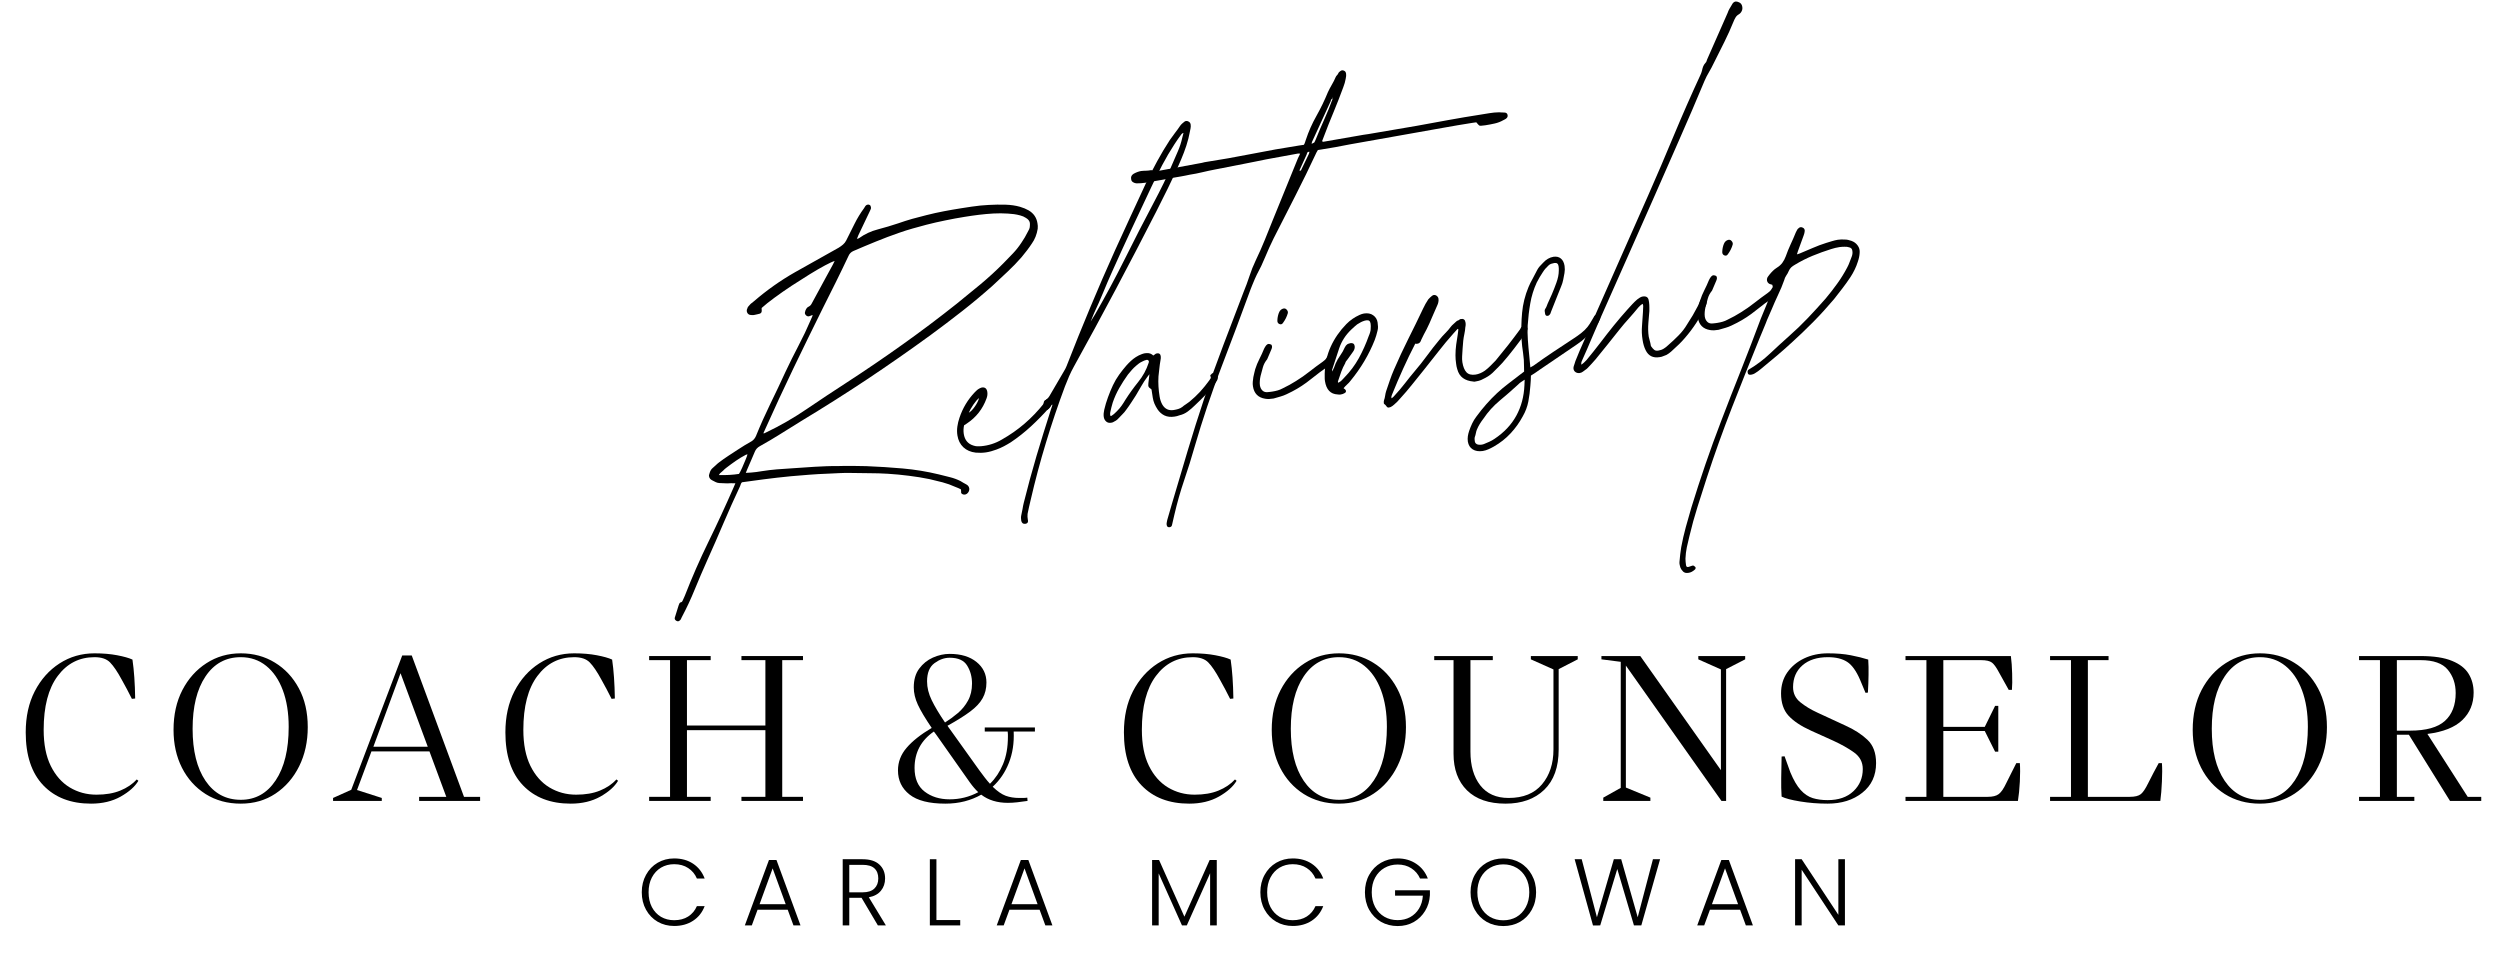 <svg version="1.2" preserveAspectRatio="xMidYMid meet" height="250" viewBox="0 0 487.5 187.5" zoomAndPan="magnify" width="650" xmlns:xlink="http://www.w3.org/1999/xlink" xmlns="http://www.w3.org/2000/svg"><defs></defs><g id="473b1306c6"><g style="fill:#000000;fill-opacity:1;"><g transform="translate(128.477, 100.586)"><path d="M 3.469 20.5 C 3.25 20.395 3.125 20.242 3.094 20.047 C 3.082 19.961 3.098 19.863 3.141 19.75 C 3.18 19.633 3.211 19.535 3.234 19.453 L 3.859 17.453 C 3.898 17.328 3.953 17.195 4.016 17.062 C 4.086 16.938 4.195 16.863 4.344 16.844 C 4.426 16.832 4.492 16.785 4.547 16.703 C 4.609 16.617 4.648 16.539 4.672 16.469 C 4.734 16.32 4.797 16.18 4.859 16.047 C 4.93 15.91 5 15.758 5.062 15.594 C 6.457 12.008 8 8.488 9.688 5.031 C 11.375 1.582 12.992 -1.914 14.547 -5.469 L 14.922 -6.344 L 14.062 -6.359 L 13.312 -6.328 L 11.781 -6.391 C 11.52 -6.41 11.285 -6.473 11.078 -6.578 C 10.867 -6.691 10.645 -6.805 10.406 -6.922 C 10.039 -7.098 9.832 -7.367 9.781 -7.734 C 9.758 -7.848 9.77 -7.957 9.812 -8.062 C 9.852 -8.176 9.883 -8.281 9.906 -8.375 C 10.031 -8.789 10.227 -9.109 10.5 -9.328 C 10.707 -9.504 10.91 -9.688 11.109 -9.875 C 11.305 -10.07 11.508 -10.25 11.719 -10.406 C 12.32 -10.863 12.941 -11.301 13.578 -11.719 C 14.211 -12.145 14.828 -12.547 15.422 -12.922 C 15.879 -13.223 16.32 -13.504 16.75 -13.766 C 17.188 -14.023 17.633 -14.285 18.094 -14.547 C 18.457 -14.773 18.738 -15.113 18.938 -15.562 C 19.801 -17.688 20.734 -19.773 21.734 -21.828 C 22.742 -23.891 23.723 -25.957 24.672 -28.031 C 25.484 -29.758 26.328 -31.457 27.203 -33.125 C 28.086 -34.801 28.898 -36.508 29.641 -38.25 L 30.016 -39.125 L 29.766 -39.094 C 29.691 -39.07 29.617 -39.039 29.547 -39 C 29.484 -38.969 29.395 -38.938 29.281 -38.906 C 29.051 -38.863 28.848 -38.938 28.672 -39.125 C 28.492 -39.312 28.438 -39.516 28.5 -39.734 C 28.551 -39.973 28.633 -40.188 28.75 -40.375 C 28.863 -40.57 29.02 -40.711 29.219 -40.797 C 29.477 -40.922 29.676 -41.125 29.812 -41.406 L 32.422 -46.219 L 33.906 -48.938 L 34.281 -49.688 C 33.914 -49.594 33.297 -49.312 32.422 -48.844 C 31.555 -48.383 30.551 -47.801 29.406 -47.094 C 28.27 -46.395 27.098 -45.648 25.891 -44.859 C 24.691 -44.066 23.578 -43.289 22.547 -42.531 C 21.523 -41.781 20.703 -41.125 20.078 -40.562 C 20.035 -40.488 20.02 -40.438 20.031 -40.406 C 20.094 -40.02 20.066 -39.754 19.953 -39.609 C 19.848 -39.461 19.594 -39.359 19.188 -39.297 C 19.02 -39.266 18.852 -39.227 18.688 -39.188 C 18.531 -39.145 18.359 -39.129 18.172 -39.141 C 17.566 -39.129 17.223 -39.395 17.141 -39.938 C 17.117 -40.07 17.164 -40.266 17.281 -40.516 C 17.312 -40.641 17.367 -40.742 17.453 -40.828 C 17.547 -40.922 17.629 -41.016 17.703 -41.109 C 17.828 -41.266 17.957 -41.391 18.094 -41.484 C 18.238 -41.586 18.391 -41.707 18.547 -41.844 C 21.055 -44.008 23.723 -45.895 26.547 -47.5 C 29.379 -49.102 32.219 -50.695 35.062 -52.281 C 35.383 -52.477 35.672 -52.688 35.922 -52.906 C 36.172 -53.125 36.375 -53.383 36.531 -53.688 C 37.094 -54.789 37.633 -55.875 38.156 -56.938 C 38.688 -58.008 39.301 -59.02 40 -59.969 L 40.281 -60.422 C 40.406 -60.578 40.555 -60.664 40.734 -60.688 C 40.848 -60.707 40.969 -60.688 41.094 -60.625 C 41.227 -60.562 41.312 -60.43 41.344 -60.234 C 41.375 -60.086 41.375 -59.969 41.344 -59.875 C 41.289 -59.75 41.242 -59.641 41.203 -59.547 C 41.16 -59.453 41.117 -59.363 41.078 -59.281 L 38.906 -54.719 C 38.863 -54.613 38.82 -54.504 38.781 -54.391 C 38.738 -54.285 38.68 -54.156 38.609 -54 C 38.723 -54.051 38.82 -54.082 38.906 -54.094 C 39 -54.102 39.055 -54.129 39.078 -54.172 C 40.172 -54.953 41.383 -55.516 42.719 -55.859 C 44.062 -56.211 45.375 -56.602 46.656 -57.031 C 47.57 -57.352 48.484 -57.645 49.391 -57.906 C 50.305 -58.164 51.242 -58.41 52.203 -58.641 C 53.305 -58.922 54.43 -59.172 55.578 -59.391 C 56.723 -59.609 57.863 -59.805 59 -59.984 L 61.047 -60.297 C 62.129 -60.461 63.223 -60.57 64.328 -60.625 C 65.43 -60.688 66.523 -60.703 67.609 -60.672 C 68.629 -60.641 69.562 -60.504 70.406 -60.266 C 71.051 -60.078 71.617 -59.844 72.109 -59.562 C 73.086 -58.988 73.66 -58.148 73.828 -57.047 C 73.859 -56.867 73.879 -56.695 73.891 -56.531 C 73.898 -56.363 73.895 -56.176 73.875 -55.969 C 73.695 -54.863 73.316 -53.906 72.734 -53.094 C 72.43 -52.633 72.109 -52.18 71.766 -51.734 C 71.43 -51.297 71.082 -50.859 70.719 -50.422 C 69.875 -49.453 68.969 -48.516 68 -47.609 C 67.039 -46.703 66.07 -45.797 65.094 -44.891 C 63.164 -43.172 61.191 -41.52 59.172 -39.938 C 57.148 -38.352 55.102 -36.801 53.031 -35.281 C 48.957 -32.312 44.812 -29.422 40.594 -26.609 C 36.375 -23.805 32.098 -21.098 27.766 -18.484 C 26.422 -17.66 25.082 -16.828 23.75 -15.984 C 22.426 -15.148 21.07 -14.348 19.688 -13.578 C 19.227 -13.328 18.906 -12.973 18.719 -12.516 C 18.488 -11.93 18.242 -11.359 17.984 -10.797 C 17.723 -10.234 17.473 -9.656 17.234 -9.062 L 16.953 -8.375 L 18 -8.438 C 18.344 -8.457 18.688 -8.492 19.031 -8.547 C 19.375 -8.598 19.711 -8.648 20.047 -8.703 C 21.035 -8.859 22.023 -8.977 23.016 -9.062 C 24.004 -9.145 24.988 -9.211 25.969 -9.266 L 30.359 -9.562 C 31.117 -9.613 31.879 -9.648 32.641 -9.672 C 33.41 -9.703 34.164 -9.711 34.906 -9.703 C 35.844 -9.734 36.773 -9.742 37.703 -9.734 C 38.629 -9.734 39.547 -9.719 40.453 -9.688 C 42.836 -9.594 45.207 -9.441 47.562 -9.234 C 49.926 -9.023 52.27 -8.641 54.594 -8.078 C 55.332 -7.898 56.062 -7.719 56.781 -7.531 C 57.5 -7.352 58.176 -7.102 58.812 -6.781 C 58.988 -6.688 59.172 -6.578 59.359 -6.453 C 59.555 -6.336 59.754 -6.227 59.953 -6.125 C 60.285 -5.945 60.477 -5.688 60.531 -5.344 C 60.57 -5.02 60.473 -4.723 60.234 -4.453 C 59.992 -4.191 59.711 -4.094 59.391 -4.156 C 59.117 -4.227 58.969 -4.359 58.938 -4.547 L 58.938 -4.875 L 58.891 -5.172 C 58.723 -5.266 58.547 -5.348 58.359 -5.422 C 58.172 -5.492 57.988 -5.566 57.812 -5.641 C 56.988 -6.016 56.16 -6.312 55.328 -6.531 C 54.492 -6.75 53.645 -6.957 52.781 -7.156 C 51.457 -7.426 50.113 -7.645 48.75 -7.812 C 47.395 -7.988 46.023 -8.117 44.641 -8.203 C 43.473 -8.273 42.285 -8.312 41.078 -8.312 C 39.867 -8.312 38.664 -8.328 37.469 -8.359 C 36.719 -8.379 35.961 -8.367 35.203 -8.328 C 34.441 -8.285 33.688 -8.25 32.938 -8.219 C 31.719 -8.176 30.516 -8.109 29.328 -8.016 C 28.141 -7.922 26.941 -7.82 25.734 -7.719 C 24.836 -7.633 23.945 -7.539 23.062 -7.438 C 22.188 -7.332 21.289 -7.223 20.375 -7.109 L 16.234 -6.547 C 16.129 -6.484 16.051 -6.379 16 -6.234 C 15.957 -6.098 15.906 -5.953 15.844 -5.797 C 14.727 -3.422 13.645 -1.004 12.594 1.453 C 11.551 3.91 10.488 6.336 9.406 8.734 C 8.582 10.578 7.785 12.438 7.016 14.312 C 6.254 16.195 5.398 18.023 4.453 19.797 C 4.41 19.879 4.367 19.973 4.328 20.078 C 4.285 20.191 4.223 20.281 4.141 20.344 C 3.922 20.582 3.695 20.633 3.469 20.5 Z M 20.484 -16.062 L 20.891 -16.25 C 23.66 -17.57 26.328 -19.109 28.891 -20.859 C 31.461 -22.609 34.047 -24.32 36.641 -26 C 40.328 -28.395 43.969 -30.875 47.562 -33.438 C 51.156 -36 54.676 -38.648 58.125 -41.391 C 59.676 -42.641 61.223 -43.906 62.766 -45.188 C 64.305 -46.477 65.77 -47.82 67.156 -49.219 C 67.812 -49.875 68.441 -50.523 69.047 -51.172 C 69.66 -51.816 70.211 -52.516 70.703 -53.266 C 70.941 -53.617 71.16 -53.961 71.359 -54.297 C 71.555 -54.629 71.738 -54.969 71.906 -55.312 C 72.031 -55.508 72.133 -55.707 72.219 -55.906 C 72.301 -56.113 72.344 -56.312 72.344 -56.5 C 72.363 -56.625 72.367 -56.738 72.359 -56.844 C 72.359 -56.945 72.352 -57.039 72.344 -57.125 C 72.281 -57.508 72.023 -57.832 71.578 -58.094 C 71.254 -58.312 70.883 -58.473 70.469 -58.578 C 70.062 -58.691 69.656 -58.773 69.25 -58.828 C 68.852 -58.879 68.457 -58.914 68.062 -58.938 C 67.125 -59 66.18 -59.004 65.234 -58.953 C 64.297 -58.898 63.363 -58.816 62.438 -58.703 C 61.969 -58.648 61.5 -58.586 61.031 -58.516 C 60.57 -58.441 60.098 -58.367 59.609 -58.297 C 58.359 -58.098 57.113 -57.867 55.875 -57.609 C 54.633 -57.359 53.406 -57.078 52.188 -56.766 C 51.289 -56.535 50.395 -56.289 49.5 -56.031 C 48.613 -55.781 47.727 -55.5 46.844 -55.188 C 45.332 -54.664 43.828 -54.098 42.328 -53.484 C 40.836 -52.879 39.375 -52.266 37.938 -51.641 C 37.5 -51.453 37.188 -51.145 37 -50.719 C 36.188 -48.988 35.352 -47.266 34.5 -45.547 C 33.645 -43.836 32.797 -42.141 31.953 -40.453 C 30.016 -36.547 28.109 -32.645 26.234 -28.75 C 24.367 -24.863 22.539 -20.922 20.75 -16.922 L 20.391 -16.125 Z M 15.625 -8.172 C 15.789 -8.422 15.992 -8.816 16.234 -9.359 C 16.473 -9.898 16.695 -10.426 16.906 -10.938 C 17.125 -11.457 17.25 -11.812 17.281 -12 C 17.25 -12.008 17.145 -11.977 16.969 -11.906 C 16.301 -11.562 15.645 -11.164 15 -10.719 C 14.352 -10.27 13.734 -9.816 13.141 -9.359 C 12.93 -9.203 12.727 -9.02 12.531 -8.812 C 12.332 -8.613 12.129 -8.438 11.922 -8.281 C 11.891 -8.25 11.859 -8.203 11.828 -8.141 C 11.797 -8.078 11.754 -8.016 11.703 -7.953 C 13.109 -7.91 14.414 -7.984 15.625 -8.172 Z M 15.625 -8.172" style="stroke:none"></path></g></g><g style="fill:#000000;fill-opacity:1;"><g transform="translate(189.574, 91.154)"><path d="M 2.688 -2.938 C 2.031 -2.844 1.363 -2.828 0.688 -2.891 C -0.289 -3.004 -1.094 -3.352 -1.719 -3.938 C -2.344 -4.531 -2.727 -5.297 -2.875 -6.234 C -2.969 -6.797 -2.973 -7.375 -2.891 -7.969 C -2.805 -8.562 -2.672 -9.129 -2.484 -9.672 C -1.848 -11.578 -0.848 -13.242 0.516 -14.672 C 0.672 -14.836 0.82 -14.984 0.969 -15.109 C 1.125 -15.234 1.297 -15.344 1.484 -15.438 C 1.648 -15.52 1.789 -15.57 1.906 -15.594 C 2.5 -15.676 2.848 -15.391 2.953 -14.734 C 3.016 -14.305 2.961 -13.879 2.797 -13.453 C 2.055 -11.398 0.773 -9.77 -1.047 -8.562 L -1.578 -8.219 C -1.703 -7.664 -1.723 -7.109 -1.641 -6.547 C -1.453 -5.348 -0.82 -4.586 0.25 -4.266 C 0.5 -4.18 0.75 -4.133 1 -4.125 C 1.25 -4.125 1.488 -4.129 1.719 -4.141 C 2.445 -4.203 3.148 -4.344 3.828 -4.562 C 4.516 -4.781 5.164 -5.07 5.781 -5.438 C 7.383 -6.344 8.863 -7.379 10.219 -8.547 C 11.582 -9.723 12.82 -11.016 13.938 -12.422 C 14 -12.547 14.055 -12.664 14.109 -12.781 C 14.172 -12.895 14.254 -13.004 14.359 -13.109 C 14.473 -13.297 14.625 -13.406 14.812 -13.438 C 14.957 -13.457 15.098 -13.438 15.234 -13.375 C 15.453 -13.238 15.578 -13.066 15.609 -12.859 C 15.629 -12.742 15.609 -12.613 15.547 -12.469 C 15.367 -12.082 15.18 -11.789 14.984 -11.594 C 13.867 -10.344 12.695 -9.148 11.469 -8.016 C 10.25 -6.891 8.938 -5.852 7.531 -4.906 C 7.094 -4.633 6.641 -4.375 6.172 -4.125 C 5.711 -3.883 5.227 -3.672 4.719 -3.484 C 4.383 -3.367 4.047 -3.258 3.703 -3.156 C 3.359 -3.062 3.02 -2.988 2.688 -2.938 Z M -0.656 -10.672 C -0.27 -10.898 0.125 -11.305 0.531 -11.891 C 0.938 -12.473 1.207 -13.02 1.344 -13.531 C 1.008 -13.281 0.633 -12.848 0.219 -12.234 C -0.195 -11.617 -0.488 -11.098 -0.656 -10.672 Z M -0.656 -10.672" style="stroke:none"></path></g></g><g style="fill:#000000;fill-opacity:1;"><g transform="translate(206.252, 88.579)"><path d="M -6.328 13.562 C -6.711 13.625 -6.969 13.445 -7.094 13.031 L -7.109 12.938 C -7.129 12.801 -7.145 12.645 -7.156 12.469 C -7.164 12.301 -7.156 12.145 -7.125 12 C -7.02 11.562 -6.93 11.125 -6.859 10.688 C -6.797 10.258 -6.711 9.844 -6.609 9.438 C -5.848 6.375 -5.023 3.348 -4.141 0.359 C -3.254 -2.617 -2.332 -5.594 -1.375 -8.562 L -1.016 -9.656 C -1.035 -9.645 -1.051 -9.645 -1.062 -9.656 C -1.082 -9.676 -1.109 -9.68 -1.141 -9.672 L -1.578 -9.031 C -1.629 -8.957 -1.688 -8.898 -1.75 -8.859 C -1.812 -8.828 -1.867 -8.781 -1.922 -8.719 C -1.953 -8.688 -2.02 -8.66 -2.125 -8.641 C -2.258 -8.617 -2.426 -8.68 -2.625 -8.828 C -2.688 -8.879 -2.734 -9.02 -2.766 -9.25 C -2.805 -9.5 -2.797 -9.766 -2.734 -10.047 C -2.68 -10.336 -2.562 -10.516 -2.375 -10.578 C -2.188 -10.66 -2.035 -10.773 -1.922 -10.922 C -1.816 -11.078 -1.719 -11.211 -1.625 -11.328 L 1.234 -16.219 C 1.328 -16.383 1.422 -16.551 1.516 -16.719 C 1.609 -16.895 1.68 -17.055 1.734 -17.203 C 3.211 -21.004 4.738 -24.785 6.312 -28.547 C 7.883 -32.316 9.5 -36.039 11.156 -39.719 C 12.164 -41.906 13.164 -44.086 14.156 -46.266 C 15.156 -48.453 16.172 -50.645 17.203 -52.844 C 17.898 -54.312 18.633 -55.75 19.406 -57.156 C 20.176 -58.57 20.992 -59.941 21.859 -61.266 C 22.191 -61.754 22.523 -62.211 22.859 -62.641 C 23.203 -63.078 23.531 -63.531 23.844 -64 C 23.957 -64.164 24.086 -64.316 24.234 -64.453 C 24.379 -64.598 24.535 -64.727 24.703 -64.844 C 24.805 -64.926 24.914 -64.973 25.031 -64.984 C 25.207 -65.016 25.391 -64.969 25.578 -64.844 C 25.766 -64.727 25.879 -64.555 25.922 -64.328 C 25.961 -64.055 25.957 -63.801 25.906 -63.562 C 25.844 -63.219 25.773 -62.883 25.703 -62.562 C 25.641 -62.238 25.566 -61.906 25.484 -61.562 C 25.242 -60.625 24.953 -59.711 24.609 -58.828 C 24.273 -57.953 23.91 -57.082 23.516 -56.219 C 22.848 -54.719 22.156 -53.234 21.438 -51.766 C 20.719 -50.305 19.988 -48.848 19.25 -47.391 C 16.664 -42.328 14.031 -37.266 11.344 -32.203 C 8.656 -27.141 5.926 -22.102 3.156 -17.094 C 2.812 -16.477 2.5 -15.848 2.219 -15.203 C 1.938 -14.555 1.672 -13.906 1.422 -13.25 C 0.055 -9.602 -1.18 -5.93 -2.297 -2.234 C -3.422 1.461 -4.414 5.191 -5.281 8.953 C -5.383 9.41 -5.488 9.859 -5.594 10.297 C -5.695 10.734 -5.789 11.176 -5.875 11.625 C -5.895 11.832 -5.898 12.02 -5.891 12.188 C -5.879 12.352 -5.859 12.535 -5.828 12.734 L -5.797 12.906 C -5.742 13.281 -5.906 13.5 -6.281 13.562 Z M 6.422 -25.875 L 7.281 -27.266 C 9.332 -30.828 11.273 -34.445 13.109 -38.125 C 14.941 -41.812 16.816 -45.461 18.734 -49.078 C 19.391 -50.305 20.023 -51.551 20.641 -52.812 C 21.254 -54.07 21.828 -55.336 22.359 -56.609 C 22.723 -57.441 23.086 -58.281 23.453 -59.125 C 23.816 -59.969 24.094 -60.82 24.281 -61.688 L 24.531 -62.672 C 24.352 -62.617 24.219 -62.531 24.125 -62.406 C 23.883 -62.082 23.656 -61.766 23.438 -61.453 C 23.227 -61.141 23.016 -60.82 22.797 -60.5 C 21.93 -59.176 21.129 -57.812 20.391 -56.406 C 19.648 -55 18.93 -53.551 18.234 -52.062 C 16.941 -49.32 15.656 -46.582 14.375 -43.844 C 13.102 -41.113 11.844 -38.352 10.594 -35.562 C 9.988 -34.219 9.41 -32.867 8.859 -31.516 C 8.305 -30.172 7.711 -28.828 7.078 -27.484 C 7.047 -27.391 6.973 -27.211 6.859 -26.953 C 6.754 -26.691 6.656 -26.445 6.562 -26.219 C 6.469 -25.988 6.422 -25.875 6.422 -25.875 Z M 6.422 -25.875" style="stroke:none"></path></g></g><g style="fill:#000000;fill-opacity:1;"><g transform="translate(218.591, 86.674)"><path d="M 10.453 -5.438 C 9.703 -5.32 9.047 -5.395 8.484 -5.656 C 7.93 -5.926 7.477 -6.328 7.125 -6.859 C 6.895 -7.211 6.695 -7.578 6.531 -7.953 C 6.375 -8.328 6.266 -8.711 6.203 -9.109 L 5.953 -10.734 C 5.773 -10.867 5.629 -10.984 5.516 -11.078 C 5.41 -11.18 5.348 -11.301 5.328 -11.438 C 5.328 -11.5 5.328 -11.57 5.328 -11.656 C 5.328 -11.75 5.332 -11.852 5.344 -11.969 C 5.363 -12.195 5.395 -12.461 5.438 -12.766 C 5.477 -13.078 5.516 -13.391 5.547 -13.703 C 5.453 -13.578 5.375 -13.477 5.312 -13.406 C 5.25 -13.344 5.195 -13.273 5.156 -13.203 C 4.719 -12.617 4.32 -12.016 3.969 -11.391 C 3.613 -10.773 3.254 -10.16 2.891 -9.547 C 2.598 -9.098 2.301 -8.641 2 -8.172 C 1.695 -7.703 1.375 -7.238 1.031 -6.781 C 0.801 -6.445 0.551 -6.148 0.281 -5.891 C 0.02 -5.641 -0.242 -5.363 -0.516 -5.062 C -0.641 -4.914 -0.797 -4.781 -0.984 -4.656 C -1.172 -4.539 -1.367 -4.43 -1.578 -4.328 C -1.629 -4.297 -1.695 -4.273 -1.781 -4.266 C -1.875 -4.254 -1.945 -4.242 -2 -4.234 C -2.344 -4.18 -2.641 -4.266 -2.891 -4.484 C -3.141 -4.703 -3.297 -5 -3.359 -5.375 C -3.391 -5.594 -3.395 -5.828 -3.375 -6.078 C -3.352 -6.328 -3.316 -6.555 -3.266 -6.766 C -3.078 -7.586 -2.832 -8.406 -2.531 -9.219 C -2.238 -10.031 -1.914 -10.812 -1.562 -11.562 C -1.219 -12.289 -0.816 -12.973 -0.359 -13.609 C 0.098 -14.242 0.57 -14.844 1.062 -15.406 C 1.332 -15.707 1.617 -16 1.922 -16.281 C 2.223 -16.562 2.551 -16.816 2.906 -17.047 C 3.094 -17.16 3.285 -17.27 3.484 -17.375 C 3.68 -17.477 3.879 -17.562 4.078 -17.625 C 4.191 -17.656 4.285 -17.688 4.359 -17.719 C 4.441 -17.75 4.531 -17.77 4.625 -17.781 C 4.863 -17.82 5.102 -17.832 5.344 -17.812 C 5.594 -17.789 5.832 -17.703 6.062 -17.547 L 6.234 -17.391 L 6.328 -17.359 L 6.797 -17.703 C 6.859 -17.734 6.93 -17.754 7.016 -17.766 C 7.441 -17.836 7.688 -17.66 7.75 -17.234 C 7.77 -17.117 7.773 -16.988 7.766 -16.844 C 7.754 -16.695 7.734 -16.551 7.703 -16.406 C 7.609 -15.883 7.535 -15.363 7.484 -14.844 C 7.43 -14.32 7.375 -13.801 7.312 -13.281 C 7.27 -12.633 7.27 -11.977 7.312 -11.312 C 7.352 -10.656 7.426 -10.004 7.531 -9.359 C 7.625 -8.766 7.805 -8.227 8.078 -7.75 C 8.586 -6.914 9.32 -6.57 10.281 -6.719 C 10.594 -6.77 10.891 -6.836 11.172 -6.922 C 11.453 -7.004 11.719 -7.141 11.969 -7.328 C 12.176 -7.516 12.398 -7.68 12.641 -7.828 C 12.879 -7.984 13.113 -8.148 13.344 -8.328 C 14.094 -8.941 14.785 -9.594 15.422 -10.281 C 16.055 -10.977 16.66 -11.723 17.234 -12.516 C 17.328 -12.648 17.406 -12.77 17.469 -12.875 C 17.539 -12.977 17.535 -13.125 17.453 -13.312 C 17.43 -13.312 17.422 -13.344 17.422 -13.406 C 17.398 -13.488 17.43 -13.555 17.516 -13.609 C 17.609 -13.672 17.676 -13.738 17.719 -13.812 C 17.77 -13.875 17.867 -13.914 18.016 -13.938 C 18.211 -13.969 18.398 -13.922 18.578 -13.797 C 18.754 -13.68 18.852 -13.523 18.875 -13.328 C 18.914 -13.078 18.891 -12.836 18.797 -12.609 C 18.723 -12.484 18.648 -12.363 18.578 -12.25 C 18.516 -12.133 18.441 -12.031 18.359 -11.938 C 17.773 -11.125 17.156 -10.375 16.5 -9.688 C 15.844 -9.008 15.145 -8.32 14.406 -7.625 C 13.988 -7.207 13.531 -6.812 13.031 -6.438 C 12.531 -6.07 11.988 -5.82 11.406 -5.688 C 11.238 -5.625 11.078 -5.57 10.922 -5.531 C 10.766 -5.488 10.609 -5.457 10.453 -5.438 Z M -2.016 -5.531 C -1.93 -5.539 -1.836 -5.586 -1.734 -5.672 C -1.555 -5.785 -1.391 -5.914 -1.234 -6.062 C -1.086 -6.219 -0.938 -6.363 -0.781 -6.5 C -0.438 -6.844 -0.141 -7.191 0.109 -7.547 C 0.367 -7.91 0.625 -8.305 0.875 -8.734 C 1.625 -9.91 2.453 -11.062 3.359 -12.188 C 4.273 -13.312 4.953 -14.551 5.391 -15.906 C 5.41 -15.969 5.426 -16.031 5.438 -16.094 C 5.457 -16.156 5.445 -16.223 5.406 -16.297 C 5.32 -16.461 5.18 -16.531 4.984 -16.5 C 4.848 -16.477 4.695 -16.43 4.531 -16.359 C 4.375 -16.285 4.223 -16.211 4.078 -16.141 C 3.891 -16.055 3.703 -15.945 3.516 -15.812 C 3.336 -15.688 3.145 -15.531 2.938 -15.344 C 2.656 -15.102 2.383 -14.836 2.125 -14.547 C 1.863 -14.266 1.609 -13.961 1.359 -13.641 C 0.742 -12.785 0.18 -11.91 -0.328 -11.016 C -0.836 -10.129 -1.266 -9.18 -1.609 -8.172 C -1.711 -7.859 -1.801 -7.539 -1.875 -7.219 C -1.957 -6.906 -2.031 -6.582 -2.094 -6.25 C -2.125 -6.07 -2.129 -5.926 -2.109 -5.812 C -2.098 -5.695 -2.066 -5.602 -2.016 -5.531 Z M -2.016 -5.531" style="stroke:none"></path></g></g><g style="fill:#000000;fill-opacity:1;"><g transform="translate(238.503, 83.6)"><path d="M 54.828 -61.656 C 55.211 -61.656 55.43 -61.484 55.484 -61.141 L 55.484 -61.094 C 55.523 -60.832 55.395 -60.602 55.094 -60.406 C 55.02 -60.352 54.938 -60.305 54.844 -60.266 C 54.758 -60.223 54.688 -60.188 54.625 -60.156 C 54.113 -59.863 53.555 -59.648 52.953 -59.516 C 52.348 -59.379 51.742 -59.266 51.141 -59.172 C 50.461 -59.066 50.066 -59.051 49.953 -59.125 C 49.848 -59.195 49.656 -59.406 49.375 -59.75 L 48.594 -59.641 C 47.633 -59.492 46.676 -59.336 45.719 -59.172 C 44.77 -59.004 43.82 -58.836 42.875 -58.672 L 24.672 -55.438 C 23.734 -55.258 22.805 -55.082 21.891 -54.906 C 20.984 -54.738 20.051 -54.582 19.094 -54.438 L 18.484 -54.344 C 18.391 -54.219 18.297 -54.055 18.203 -53.859 C 16.879 -51.016 15.508 -48.207 14.094 -45.438 C 12.676 -42.664 11.254 -39.875 9.828 -37.062 C 9.254 -35.895 8.719 -34.707 8.219 -33.5 C 7.727 -32.289 7.176 -31.129 6.562 -30.016 C 6.5 -29.898 6.375 -29.629 6.188 -29.203 C 6 -28.785 5.828 -28.375 5.672 -27.969 C 5.523 -27.562 5.414 -27.285 5.344 -27.141 C 3.488 -22.066 1.594 -17.008 -0.344 -11.969 C -2.281 -6.926 -4.008 -1.785 -5.531 3.453 C -6.164 5.68 -6.852 7.883 -7.594 10.062 C -8.332 12.238 -8.961 14.453 -9.484 16.703 C -9.547 17.035 -9.625 17.375 -9.719 17.719 C -9.82 18.07 -9.898 18.41 -9.953 18.734 C -9.992 19.004 -10.145 19.16 -10.406 19.203 C -10.75 19.254 -10.945 19.109 -11 18.766 C -11.031 18.609 -11.023 18.441 -10.984 18.266 C -10.953 18.098 -10.922 17.941 -10.891 17.797 L -9.922 14.453 C -8.93 11.078 -7.926 7.691 -6.906 4.297 C -5.895 0.91 -4.832 -2.445 -3.719 -5.781 C -2.551 -9.27 -1.305 -12.75 0.016 -16.219 C 1.336 -19.688 2.66 -23.156 3.984 -26.625 C 4.203 -27.145 4.406 -27.664 4.594 -28.188 C 4.789 -28.707 4.977 -29.242 5.156 -29.797 C 5.469 -30.773 5.867 -31.781 6.359 -32.812 C 6.992 -34.133 7.582 -35.461 8.125 -36.797 C 8.676 -38.129 9.211 -39.461 9.734 -40.797 L 14.594 -52.734 C 14.664 -52.891 14.734 -53.031 14.797 -53.156 C 14.859 -53.281 14.938 -53.441 15.031 -53.641 C 14.906 -53.648 14.812 -53.656 14.75 -53.656 C 14.695 -53.664 14.645 -53.664 14.594 -53.656 L 8.453 -52.531 C 7.711 -52.395 6.969 -52.242 6.219 -52.078 C 5.469 -51.91 4.734 -51.766 4.016 -51.641 L -1.578 -50.547 C -2.398 -50.391 -3.223 -50.211 -4.047 -50.016 C -4.867 -49.816 -5.691 -49.656 -6.516 -49.531 C -6.805 -49.488 -7.082 -49.43 -7.344 -49.359 C -7.602 -49.297 -7.879 -49.242 -8.172 -49.203 C -9.328 -49.016 -10.484 -48.805 -11.641 -48.578 C -12.797 -48.359 -13.961 -48.156 -15.141 -47.969 C -15.723 -47.883 -16.305 -47.844 -16.891 -47.844 C -17.129 -47.863 -17.348 -47.938 -17.547 -48.062 C -17.754 -48.188 -17.875 -48.348 -17.906 -48.547 L -17.938 -48.766 C -18 -49.148 -17.832 -49.469 -17.438 -49.719 C -16.926 -50 -16.445 -50.176 -16 -50.25 C -15.676 -50.289 -15.352 -50.312 -15.031 -50.312 C -14.719 -50.32 -14.414 -50.352 -14.125 -50.406 C -13.957 -50.426 -13.844 -50.41 -13.781 -50.359 C -13.594 -50.211 -13.383 -50.156 -13.156 -50.188 C -12.926 -50.227 -12.707 -50.266 -12.5 -50.297 L -4.125 -51.844 C -4.039 -51.863 -3.957 -51.883 -3.875 -51.906 C -3.789 -51.938 -3.707 -51.957 -3.625 -51.969 C -0.531 -52.445 2.547 -52.988 5.609 -53.594 C 8.68 -54.207 11.77 -54.754 14.875 -55.234 L 15.75 -55.359 C 15.852 -55.523 15.926 -55.68 15.969 -55.828 C 16.02 -55.973 16.078 -56.145 16.141 -56.344 C 16.672 -57.957 17.359 -59.508 18.203 -61 C 19.047 -62.5 19.789 -64.039 20.438 -65.625 C 20.664 -66.113 20.922 -66.598 21.203 -67.078 C 21.492 -67.566 21.742 -68.062 21.953 -68.562 C 22.023 -68.719 22.113 -68.844 22.219 -68.938 C 22.32 -69.039 22.398 -69.156 22.453 -69.281 C 22.484 -69.406 22.598 -69.539 22.797 -69.688 C 22.941 -69.801 23.07 -69.867 23.188 -69.891 C 23.332 -69.91 23.484 -69.875 23.641 -69.781 C 23.828 -69.695 23.941 -69.508 23.984 -69.219 C 24.023 -68.969 24 -68.641 23.906 -68.234 C 23.863 -67.992 23.801 -67.723 23.719 -67.422 C 23.633 -67.117 23.539 -66.844 23.438 -66.594 C 22.844 -64.969 22.211 -63.352 21.547 -61.75 C 20.879 -60.156 20.238 -58.539 19.625 -56.906 L 19.312 -56.094 C 19.375 -55.988 19.441 -55.941 19.516 -55.953 C 19.586 -55.961 19.656 -55.973 19.719 -55.984 L 26.375 -57.141 C 27.031 -57.266 27.68 -57.367 28.328 -57.453 C 28.984 -57.547 29.625 -57.656 30.25 -57.781 L 37.75 -59.062 C 39.812 -59.438 41.863 -59.812 43.906 -60.188 C 45.957 -60.562 48.023 -60.91 50.109 -61.234 C 50.723 -61.328 51.332 -61.426 51.938 -61.531 C 52.551 -61.633 53.176 -61.691 53.812 -61.703 C 53.988 -61.703 54.156 -61.691 54.312 -61.672 C 54.477 -61.66 54.648 -61.656 54.828 -61.656 Z M 18.047 -56.359 C 18.586 -57.703 19.148 -59.023 19.734 -60.328 C 20.328 -61.641 20.863 -62.961 21.344 -64.297 C 21.344 -64.348 21.348 -64.375 21.359 -64.375 C 21.379 -64.375 21.383 -64.391 21.375 -64.422 L 21.359 -64.547 L 21.281 -64.531 L 21.297 -64.453 L 21.344 -64.297 C 21.32 -64.285 21.297 -64.289 21.266 -64.312 C 21.234 -64.344 21.191 -64.328 21.141 -64.266 C 21.086 -64.191 21.051 -64.125 21.031 -64.062 C 21.02 -64 21.004 -63.938 20.984 -63.875 L 17.328 -55.906 L 17.266 -55.547 C 17.398 -55.629 17.5 -55.68 17.562 -55.703 C 17.625 -55.723 17.695 -55.758 17.781 -55.812 C 17.82 -55.883 17.863 -55.961 17.906 -56.047 C 17.957 -56.129 18.004 -56.234 18.047 -56.359 Z M 16.734 -53.594 L 16.844 -54 C 16.781 -53.988 16.711 -53.984 16.641 -53.984 C 16.578 -53.992 16.535 -53.984 16.516 -53.953 C 16.43 -53.848 16.379 -53.758 16.359 -53.688 C 16.348 -53.613 16.32 -53.531 16.281 -53.438 L 14.875 -50.344 C 14.906 -50.344 14.938 -50.336 14.969 -50.328 C 15 -50.316 15.031 -50.312 15.062 -50.312 C 15.176 -50.332 15.25 -50.422 15.281 -50.578 Z M 16.734 -53.594" style="stroke:none"></path></g></g><g style="fill:#000000;fill-opacity:1;"><g transform="translate(247.012, 82.286)"><path d="M 2.453 -19.109 C 2.172 -19.234 2.047 -19.477 2.078 -19.844 C 2.086 -20.125 2.125 -20.406 2.188 -20.688 C 2.25 -20.977 2.344 -21.25 2.469 -21.5 C 2.625 -21.789 2.852 -21.988 3.156 -22.094 C 3.445 -22.195 3.691 -22.133 3.891 -21.906 C 4.098 -21.676 4.172 -21.441 4.109 -21.203 C 3.93 -20.555 3.613 -19.922 3.156 -19.297 C 2.969 -19.035 2.734 -18.973 2.453 -19.109 Z M 1.344 -4.578 C 1.062 -4.535 0.781 -4.504 0.5 -4.484 C 0.227 -4.473 -0.035 -4.488 -0.297 -4.531 C -1.672 -4.75 -2.469 -5.555 -2.688 -6.953 C -2.738 -7.254 -2.75 -7.555 -2.719 -7.859 C -2.688 -8.16 -2.648 -8.457 -2.609 -8.75 C -2.566 -9.008 -2.508 -9.266 -2.438 -9.516 C -2.375 -9.773 -2.312 -10.031 -2.25 -10.281 C -2.031 -10.977 -1.754 -11.648 -1.422 -12.297 C -1.086 -12.953 -0.785 -13.613 -0.516 -14.281 C -0.461 -14.406 -0.398 -14.52 -0.328 -14.625 C -0.266 -14.727 -0.195 -14.828 -0.125 -14.922 C 0 -15.086 0.16 -15.188 0.359 -15.219 C 0.41 -15.227 0.469 -15.223 0.531 -15.203 C 0.594 -15.18 0.656 -15.16 0.719 -15.141 C 0.883 -15.141 0.988 -15.008 1.031 -14.75 C 1.051 -14.633 1.031 -14.488 0.969 -14.312 L 0.875 -14.078 C 0.625 -13.453 0.379 -12.879 0.141 -12.359 L 0.078 -12.219 C -0.316 -11.738 -0.594 -11.219 -0.75 -10.656 C -0.906 -10.102 -1.055 -9.539 -1.203 -8.969 C -1.273 -8.664 -1.32 -8.359 -1.344 -8.047 C -1.375 -7.734 -1.367 -7.426 -1.328 -7.125 C -1.254 -6.695 -1.082 -6.359 -0.812 -6.109 C -0.539 -5.859 -0.18 -5.766 0.266 -5.828 C 0.41 -5.848 0.562 -5.863 0.719 -5.875 C 0.875 -5.895 1.02 -5.914 1.156 -5.938 C 1.477 -5.988 1.805 -6.062 2.141 -6.156 C 2.473 -6.25 2.789 -6.379 3.094 -6.547 C 4.031 -6.992 4.898 -7.473 5.703 -7.984 C 6.629 -8.555 7.516 -9.176 8.359 -9.844 C 9.203 -10.508 10.055 -11.145 10.922 -11.75 C 11.066 -11.852 11.211 -11.973 11.359 -12.109 C 11.516 -12.254 11.641 -12.422 11.734 -12.609 C 11.879 -12.848 12.031 -12.977 12.188 -13 C 12.25 -13.008 12.316 -13.004 12.391 -12.984 C 12.473 -12.961 12.555 -12.93 12.641 -12.891 C 12.828 -12.828 12.941 -12.641 12.984 -12.328 C 12.992 -12.297 13.008 -12.242 13.031 -12.172 C 13.062 -12.109 13.055 -12.047 13.016 -11.984 C 12.93 -11.773 12.836 -11.629 12.734 -11.547 C 12.629 -11.441 12.539 -11.336 12.469 -11.234 C 12.395 -11.141 12.289 -11.055 12.156 -10.984 C 10.938 -10.148 9.754 -9.27 8.609 -8.344 C 7.461 -7.414 6.25 -6.617 4.969 -5.953 C 4.613 -5.773 4.242 -5.594 3.859 -5.406 C 3.484 -5.227 3.098 -5.082 2.703 -4.969 Z M 1.344 -4.578" style="stroke:none"></path></g></g><g style="fill:#000000;fill-opacity:1;"><g transform="translate(261.053, 80.119)"><path d="M 0.375 -3.188 C 0.258 -3.176 0.16 -3.172 0.078 -3.172 C -0.004 -3.172 -0.102 -3.18 -0.219 -3.203 C -1.602 -3.266 -2.426 -4.133 -2.688 -5.812 C -2.727 -6.07 -2.742 -6.328 -2.734 -6.578 C -2.734 -6.828 -2.734 -7.062 -2.734 -7.281 C -2.68 -9.176 -2.289 -10.922 -1.562 -12.516 C -0.832 -14.117 0.18 -15.586 1.484 -16.922 C 1.848 -17.297 2.25 -17.633 2.688 -17.938 C 3.125 -18.238 3.578 -18.492 4.047 -18.703 C 4.336 -18.836 4.625 -18.93 4.906 -18.984 C 5.645 -19.098 6.25 -18.984 6.719 -18.641 C 7.195 -18.305 7.484 -17.844 7.578 -17.25 C 7.617 -16.957 7.645 -16.676 7.656 -16.406 C 7.664 -16.133 7.633 -15.875 7.562 -15.625 C 7.5 -15.332 7.414 -15.02 7.312 -14.688 C 7.219 -14.363 7.117 -14.07 7.016 -13.812 C 5.891 -10.969 4.312 -8.312 2.281 -5.844 C 2.113 -5.613 1.898 -5.383 1.641 -5.156 C 1.391 -4.926 1.156 -4.68 0.938 -4.422 L 1.188 -4.234 C 1.32 -4.129 1.395 -4.02 1.406 -3.906 C 1.438 -3.707 1.344 -3.555 1.125 -3.453 C 0.938 -3.328 0.688 -3.238 0.375 -3.188 Z M -0.062 -5.484 L 0.125 -5.609 C 0.344 -5.723 0.523 -5.867 0.672 -6.047 C 0.816 -6.223 0.969 -6.383 1.125 -6.531 C 2.227 -7.656 3.16 -8.906 3.922 -10.281 C 4.68 -11.664 5.32 -13.098 5.844 -14.578 C 5.957 -14.828 6.051 -15.082 6.125 -15.344 C 6.207 -15.602 6.242 -15.863 6.234 -16.125 C 6.242 -16.281 6.25 -16.414 6.25 -16.531 C 6.25 -16.656 6.238 -16.789 6.219 -16.938 L 6.203 -17.062 C 6.129 -17.531 5.852 -17.727 5.375 -17.656 C 5.125 -17.613 4.891 -17.547 4.672 -17.453 C 4.453 -17.367 4.238 -17.258 4.031 -17.125 C 3.719 -16.969 3.438 -16.77 3.188 -16.531 C 2.938 -16.301 2.688 -16.07 2.438 -15.844 C 1.344 -14.801 0.562 -13.594 0.094 -12.219 C -0.375 -10.852 -0.832 -9.461 -1.281 -8.047 C -1.312 -8.004 -1.312 -7.957 -1.281 -7.906 C -1.258 -7.852 -1.258 -7.766 -1.281 -7.641 C -1.133 -7.93 -1.004 -8.211 -0.891 -8.484 C -0.773 -8.754 -0.68 -9.004 -0.609 -9.234 C -0.359 -9.797 -0.055 -10.32 0.297 -10.812 C 0.648 -11.301 0.945 -11.828 1.188 -12.391 C 1.32 -12.66 1.488 -12.863 1.688 -13 C 1.75 -13.031 1.832 -13.066 1.938 -13.109 C 2.051 -13.148 2.164 -13.18 2.281 -13.203 C 2.758 -13.273 3.035 -13.086 3.109 -12.641 C 3.16 -12.266 3.055 -11.898 2.797 -11.547 L 1.75 -10.078 C 1.656 -9.941 1.555 -9.816 1.453 -9.703 C 1.359 -9.586 1.297 -9.453 1.266 -9.297 C 0.961 -8.766 0.707 -8.219 0.5 -7.656 C 0.301 -7.102 0.102 -6.523 -0.094 -5.922 C -0.102 -5.859 -0.125 -5.789 -0.156 -5.719 C -0.195 -5.656 -0.164 -5.578 -0.062 -5.484 Z M -0.062 -5.484" style="stroke:none"></path></g></g><g style="fill:#000000;fill-opacity:1;"><g transform="translate(276.412, 77.748)"><path d="M -5.578 1.719 C -5.773 1.75 -5.926 1.676 -6.031 1.5 C -6.145 1.32 -6.305 1.156 -6.516 1 C -6.535 0.977 -6.551 0.953 -6.562 0.922 C -6.594 0.691 -6.582 0.488 -6.531 0.312 C -6.426 0.031 -6.352 -0.266 -6.312 -0.578 C -6.27 -0.891 -6.203 -1.191 -6.109 -1.484 C -5.867 -2.191 -5.629 -2.895 -5.391 -3.594 C -5.148 -4.301 -4.879 -5 -4.578 -5.688 C -3.703 -7.719 -2.773 -9.707 -1.797 -11.656 C -0.816 -13.602 0.141 -15.566 1.078 -17.547 C 1.234 -17.867 1.391 -18.176 1.547 -18.469 C 1.711 -18.758 1.895 -19.055 2.094 -19.359 C 2.195 -19.492 2.312 -19.613 2.438 -19.719 C 2.57 -19.832 2.691 -19.938 2.797 -20.031 C 2.922 -20.133 3.039 -20.195 3.156 -20.219 C 3.383 -20.25 3.586 -20.191 3.766 -20.047 C 3.953 -19.898 4.062 -19.711 4.094 -19.484 C 4.125 -19.254 4.113 -19.031 4.062 -18.812 C 4.02 -18.594 3.941 -18.367 3.828 -18.141 C 3.484 -17.391 3.148 -16.629 2.828 -15.859 C 2.516 -15.086 2.164 -14.316 1.781 -13.547 C 1.625 -13.234 1.445 -12.898 1.25 -12.547 C 1.062 -12.203 0.895 -11.863 0.75 -11.531 L 0.625 -11.219 C 0.488 -10.926 0.27 -10.758 -0.031 -10.719 C -0.113 -10.695 -0.25 -10.703 -0.438 -10.734 C -1.27 -9.129 -2.055 -7.504 -2.797 -5.859 C -3.547 -4.211 -4.254 -2.562 -4.922 -0.906 C -4.961 -0.781 -5.008 -0.656 -5.062 -0.531 C -5.113 -0.406 -5.113 -0.254 -5.062 -0.078 C -4.926 -0.16 -4.801 -0.258 -4.688 -0.375 C -4.582 -0.5 -4.477 -0.613 -4.375 -0.719 C -3.688 -1.469 -3.035 -2.238 -2.422 -3.031 C -1.816 -3.82 -1.191 -4.598 -0.547 -5.359 C 0.305 -6.359 1.113 -7.379 1.875 -8.422 C 2.645 -9.473 3.445 -10.5 4.281 -11.5 C 4.625 -11.938 5 -12.359 5.406 -12.766 C 5.82 -13.18 6.188 -13.602 6.5 -14.031 C 6.645 -14.219 6.812 -14.391 7 -14.547 C 7.195 -14.711 7.383 -14.883 7.562 -15.062 C 7.664 -15.164 7.785 -15.234 7.922 -15.266 C 8.055 -15.305 8.16 -15.375 8.234 -15.469 C 8.266 -15.5 8.336 -15.523 8.453 -15.547 C 8.984 -15.629 9.285 -15.406 9.359 -14.875 C 9.391 -14.727 9.398 -14.578 9.391 -14.422 C 9.391 -14.266 9.367 -14.109 9.328 -13.953 C 9.297 -13.492 9.234 -13.051 9.141 -12.625 C 9.047 -12.195 8.973 -11.758 8.922 -11.312 C 8.879 -10.801 8.836 -10.289 8.797 -9.781 C 8.766 -9.27 8.734 -8.766 8.703 -8.266 C 8.68 -7.879 8.695 -7.492 8.75 -7.109 C 8.895 -6.223 9.16 -5.57 9.547 -5.156 C 9.941 -4.738 10.535 -4.586 11.328 -4.703 C 11.953 -4.805 12.555 -5.062 13.141 -5.469 C 13.523 -5.758 13.883 -6.07 14.219 -6.406 C 14.562 -6.738 14.898 -7.082 15.234 -7.438 C 16.066 -8.438 16.879 -9.441 17.672 -10.453 C 18.461 -11.461 19.238 -12.488 20 -13.531 C 20.07 -13.633 20.125 -13.734 20.156 -13.828 C 20.195 -13.922 20.266 -13.988 20.359 -14.031 C 20.484 -14.133 20.594 -14.195 20.688 -14.219 C 20.883 -14.25 21.031 -14.227 21.125 -14.156 C 21.414 -13.938 21.508 -13.703 21.406 -13.453 C 21.344 -13.328 21.273 -13.188 21.203 -13.031 C 21.141 -12.875 21.062 -12.727 20.969 -12.594 C 20.27 -11.645 19.555 -10.703 18.828 -9.766 C 18.109 -8.828 17.352 -7.906 16.562 -7 C 16.301 -6.727 16.047 -6.461 15.797 -6.203 C 15.555 -5.953 15.297 -5.691 15.016 -5.422 C 14.523 -4.879 13.93 -4.426 13.234 -4.062 C 12.961 -3.906 12.68 -3.766 12.391 -3.641 C 12.109 -3.523 11.805 -3.441 11.484 -3.391 C 11.367 -3.367 11.258 -3.348 11.156 -3.328 C 11.062 -3.316 10.977 -3.32 10.906 -3.344 C 10.07 -3.414 9.391 -3.645 8.859 -4.031 C 8.328 -4.414 7.957 -4.992 7.75 -5.766 C 7.688 -5.961 7.641 -6.145 7.609 -6.312 C 7.586 -6.488 7.562 -6.66 7.531 -6.828 C 7.445 -7.391 7.406 -7.938 7.406 -8.469 C 7.406 -9.164 7.453 -9.863 7.547 -10.562 C 7.648 -11.258 7.754 -11.938 7.859 -12.594 L 7.969 -13.516 L 7.828 -13.625 L 7.031 -12.75 C 6.008 -11.602 5.023 -10.422 4.078 -9.203 C 3.129 -7.992 2.164 -6.773 1.188 -5.547 C 0.426 -4.617 -0.32 -3.688 -1.062 -2.75 C -1.801 -1.82 -2.566 -0.926 -3.359 -0.062 C -3.523 0.145 -3.711 0.352 -3.922 0.562 C -4.129 0.77 -4.336 0.961 -4.547 1.141 C -4.754 1.336 -4.984 1.5 -5.234 1.625 C -5.316 1.664 -5.43 1.695 -5.578 1.719 Z M -5.578 1.719" style="stroke:none"></path></g></g><g style="fill:#000000;fill-opacity:1;"><g transform="translate(298.919, 74.273)"><path d="M -9.781 13.672 C -10.57 13.785 -11.223 13.68 -11.734 13.359 C -12.254 13.035 -12.57 12.531 -12.688 11.844 C -12.738 11.477 -12.738 11.125 -12.688 10.781 C -12.633 10.438 -12.551 10.098 -12.438 9.766 C -12.258 9.242 -12.062 8.754 -11.844 8.297 C -11.625 7.836 -11.352 7.395 -11.031 6.969 C -9.789 5.27 -8.445 3.742 -7 2.391 C -6.258 1.703 -5.492 1.062 -4.703 0.469 C -3.922 -0.113 -3.16 -0.695 -2.422 -1.281 L -1.719 -1.812 L -1.734 -2.734 C -1.723 -3.641 -1.785 -4.547 -1.922 -5.453 C -2.066 -6.359 -2.164 -7.258 -2.219 -8.156 C -2.301 -9.883 -2.266 -11.598 -2.109 -13.297 C -1.953 -15.004 -1.535 -16.672 -0.859 -18.297 C -0.629 -18.848 -0.359 -19.395 -0.047 -19.938 C 0.254 -20.488 0.551 -21.055 0.844 -21.641 C 0.977 -21.898 1.145 -22.141 1.344 -22.359 C 1.539 -22.578 1.754 -22.801 1.984 -23.031 C 2.578 -23.688 3.254 -24.078 4.016 -24.203 C 4.598 -24.285 5.078 -24.172 5.453 -23.859 C 5.828 -23.555 6.066 -23.078 6.172 -22.422 C 6.242 -21.953 6.238 -21.488 6.156 -21.031 C 6.082 -20.594 6 -20.156 5.906 -19.719 C 5.82 -19.281 5.691 -18.859 5.516 -18.453 L 4.844 -16.781 L 3.516 -13.438 C 3.492 -13.344 3.469 -13.258 3.438 -13.188 C 3.406 -13.113 3.363 -13.039 3.312 -12.969 C 3.188 -12.801 3.055 -12.707 2.922 -12.688 C 2.609 -12.633 2.426 -12.77 2.375 -13.094 C 2.344 -13.281 2.316 -13.453 2.297 -13.609 C 2.273 -13.766 2.312 -13.91 2.406 -14.047 C 2.52 -14.211 2.609 -14.379 2.672 -14.547 C 2.734 -14.711 2.797 -14.875 2.859 -15.031 L 3.703 -16.906 C 4.047 -17.719 4.336 -18.461 4.578 -19.141 C 4.723 -19.535 4.836 -19.938 4.922 -20.344 C 5.004 -20.75 5.047 -21.145 5.047 -21.531 C 5.055 -21.656 5.055 -21.789 5.047 -21.938 C 5.047 -22.094 5.031 -22.242 5 -22.391 C 4.926 -22.867 4.645 -23.066 4.156 -22.984 C 3.957 -22.953 3.754 -22.898 3.547 -22.828 C 3.348 -22.754 3.18 -22.648 3.047 -22.516 C 2.828 -22.305 2.629 -22.102 2.453 -21.906 C 2.285 -21.719 2.117 -21.492 1.953 -21.234 C 1.523 -20.598 1.117 -19.906 0.734 -19.156 C 0.129 -17.832 -0.285 -16.484 -0.516 -15.109 C -0.754 -13.742 -0.922 -12.328 -1.016 -10.859 C -1.066 -9.891 -1.055 -8.93 -0.984 -7.984 C -0.922 -7.035 -0.836 -6.078 -0.734 -5.109 L -0.5 -2.625 C -0.363 -2.695 -0.242 -2.766 -0.141 -2.828 C -0.047 -2.891 0.035 -2.938 0.109 -2.969 C 1.391 -3.895 2.688 -4.797 4 -5.672 C 5.32 -6.547 6.641 -7.414 7.953 -8.281 C 8.441 -8.594 8.926 -8.938 9.406 -9.312 C 9.895 -9.695 10.312 -10.102 10.656 -10.531 C 10.926 -10.863 11.207 -11.297 11.5 -11.828 C 11.801 -12.367 11.973 -12.66 12.016 -12.703 C 12.141 -12.805 12.258 -12.867 12.375 -12.891 C 12.52 -12.91 12.625 -12.914 12.688 -12.906 C 13 -12.77 13.148 -12.555 13.141 -12.266 C 13.129 -12.18 13.098 -12.094 13.047 -12 C 13.004 -11.906 12.957 -11.805 12.906 -11.703 C 12.82 -11.484 12.707 -11.273 12.562 -11.078 C 12.426 -10.879 12.289 -10.691 12.156 -10.516 C 11.188 -9.191 9.977 -8.047 8.531 -7.078 L 1.406 -2.234 C 1.113 -2.035 0.82 -1.832 0.531 -1.625 C 0.238 -1.426 -0.066 -1.227 -0.391 -1.031 C -0.391 -0.738 -0.398 -0.414 -0.422 -0.062 C -0.441 0.289 -0.469 0.641 -0.5 0.984 C -0.57 1.992 -0.703 3.004 -0.891 4.016 C -1.086 5.035 -1.453 6.004 -1.984 6.922 C -2.641 8.141 -3.43 9.242 -4.359 10.234 C -5.285 11.234 -6.367 12.086 -7.609 12.797 C -7.953 12.992 -8.301 13.172 -8.656 13.328 C -9.02 13.492 -9.395 13.609 -9.781 13.672 Z M -9.578 12.328 C -9.211 12.18 -8.859 12.031 -8.516 11.875 C -8.172 11.727 -7.828 11.535 -7.484 11.297 C -5.617 10.055 -4.203 8.551 -3.234 6.781 C -2.273 5.02 -1.75 3.051 -1.656 0.875 L -1.609 -0.234 C -1.879 -0.055 -2.117 0.098 -2.328 0.234 C -2.535 0.379 -2.723 0.539 -2.891 0.719 C -4.055 1.789 -5.25 2.832 -6.469 3.844 C -7.695 4.863 -8.758 6.039 -9.656 7.375 C -9.906 7.695 -10.141 8.035 -10.359 8.391 C -10.578 8.742 -10.77 9.125 -10.938 9.531 C -11.02 9.738 -11.082 9.961 -11.125 10.203 C -11.164 10.441 -11.234 10.688 -11.328 10.938 C -11.367 11.051 -11.383 11.191 -11.375 11.359 C -11.363 11.523 -11.348 11.676 -11.328 11.812 C -11.273 12.125 -11.07 12.328 -10.719 12.422 C -10.32 12.492 -9.941 12.461 -9.578 12.328 Z M -9.578 12.328" style="stroke:none"></path></g></g><g style="fill:#000000;fill-opacity:1;"><g transform="translate(313.002, 72.099)"><path d="M -4.953 0.641 C -5.266 0.68 -5.535 0.625 -5.766 0.469 C -5.992 0.32 -6.129 0.102 -6.172 -0.188 C -6.191 -0.32 -6.176 -0.484 -6.125 -0.672 C -6.062 -0.848 -6.004 -1.02 -5.953 -1.188 C -5.91 -1.352 -5.859 -1.52 -5.797 -1.688 C -5.273 -3.008 -4.719 -4.32 -4.125 -5.625 C -3.539 -6.938 -2.961 -8.266 -2.391 -9.609 C -0.609 -13.68 1.18 -17.738 2.984 -21.781 C 4.785 -25.82 6.578 -29.867 8.359 -33.922 C 10.078 -37.816 11.754 -41.734 13.391 -45.672 C 15.035 -49.617 16.754 -53.531 18.547 -57.406 C 18.609 -57.562 18.672 -57.707 18.734 -57.844 C 18.797 -57.977 18.844 -58.125 18.875 -58.281 C 18.938 -58.594 19.016 -58.875 19.109 -59.125 C 19.203 -59.375 19.363 -59.625 19.594 -59.875 C 19.676 -59.938 19.734 -60.031 19.766 -60.156 C 19.797 -60.281 19.836 -60.398 19.891 -60.516 L 23.891 -69.594 C 23.984 -69.875 24.102 -70.141 24.25 -70.391 C 24.406 -70.648 24.555 -70.906 24.703 -71.156 C 24.891 -71.539 25.129 -71.754 25.422 -71.797 C 25.598 -71.828 25.805 -71.785 26.047 -71.672 C 26.441 -71.535 26.676 -71.227 26.75 -70.75 C 26.781 -70.551 26.77 -70.352 26.719 -70.156 C 26.602 -69.789 26.398 -69.516 26.109 -69.328 C 25.816 -69.172 25.594 -68.961 25.438 -68.703 C 25.281 -68.441 25.145 -68.164 25.031 -67.875 C 24.488 -66.531 23.898 -65.223 23.266 -63.953 C 22.629 -62.68 21.988 -61.398 21.344 -60.109 L 21.172 -59.766 C 20.891 -59.172 20.582 -58.594 20.25 -58.031 C 19.914 -57.477 19.617 -56.895 19.359 -56.281 C 17.773 -52.477 16.148 -48.691 14.484 -44.922 C 12.816 -41.148 11.156 -37.367 9.5 -33.578 C 7.801 -29.703 6.082 -25.816 4.344 -21.922 C 2.602 -18.023 0.875 -14.129 -0.844 -10.234 C -1.445 -8.891 -2.035 -7.531 -2.609 -6.156 C -3.18 -4.781 -3.781 -3.398 -4.406 -2.016 C -4.469 -1.891 -4.531 -1.742 -4.594 -1.578 C -4.664 -1.41 -4.68 -1.211 -4.641 -0.984 C -4.43 -1.129 -4.242 -1.281 -4.078 -1.438 C -3.91 -1.594 -3.766 -1.738 -3.641 -1.875 C -2.734 -2.969 -1.832 -4.098 -0.938 -5.266 C -0.07 -6.41 0.801 -7.531 1.688 -8.625 C 2.582 -9.727 3.5 -10.801 4.438 -11.844 C 4.738 -12.176 5.031 -12.492 5.312 -12.797 C 5.602 -13.109 5.914 -13.41 6.25 -13.703 C 6.414 -13.828 6.586 -13.945 6.766 -14.062 C 6.941 -14.176 7.129 -14.25 7.328 -14.281 C 8.016 -14.383 8.406 -14.129 8.5 -13.516 L 8.562 -13.156 C 8.582 -12.988 8.598 -12.82 8.609 -12.656 C 8.617 -12.488 8.625 -12.312 8.625 -12.125 C 8.645 -11.676 8.625 -11.207 8.562 -10.719 C 8.508 -10.227 8.469 -9.727 8.438 -9.219 C 8.352 -8.227 8.375 -7.305 8.5 -6.453 C 8.551 -6.18 8.617 -5.91 8.703 -5.641 C 8.785 -5.367 8.848 -5.094 8.891 -4.812 C 8.898 -4.707 8.926 -4.625 8.969 -4.562 C 9.188 -4.25 9.391 -4.02 9.578 -3.875 C 9.773 -3.727 10.035 -3.68 10.359 -3.734 C 10.742 -3.785 11.098 -3.91 11.422 -4.109 C 11.742 -4.305 12.031 -4.531 12.281 -4.781 C 12.969 -5.375 13.641 -6.004 14.297 -6.672 C 14.961 -7.336 15.531 -8.07 16 -8.875 C 16.383 -9.457 16.75 -10.039 17.094 -10.625 C 17.438 -11.219 17.766 -11.816 18.078 -12.422 C 18.172 -12.586 18.242 -12.75 18.297 -12.906 C 18.359 -13.07 18.426 -13.234 18.5 -13.391 C 18.625 -13.68 18.812 -13.848 19.062 -13.891 C 19.488 -13.953 19.734 -13.781 19.797 -13.375 C 19.816 -13.289 19.816 -13.203 19.797 -13.109 C 19.785 -13.023 19.77 -12.941 19.75 -12.859 C 19.738 -12.766 19.688 -12.625 19.594 -12.438 C 18.531 -10.145 17.18 -8.062 15.547 -6.188 C 15.18 -5.758 14.805 -5.359 14.422 -4.984 C 14.047 -4.617 13.656 -4.254 13.25 -3.891 C 13 -3.641 12.719 -3.398 12.406 -3.172 C 12.094 -2.941 11.754 -2.773 11.391 -2.672 C 11.285 -2.617 11.16 -2.57 11.016 -2.531 C 10.879 -2.5 10.738 -2.473 10.594 -2.453 C 9.344 -2.254 8.445 -2.703 7.906 -3.797 C 7.613 -4.379 7.41 -5.062 7.297 -5.844 C 7.148 -6.738 7.113 -7.633 7.188 -8.531 C 7.258 -9.438 7.32 -10.344 7.375 -11.25 L 7.422 -12.391 C 7.43 -12.441 7.426 -12.5 7.406 -12.562 C 7.383 -12.633 7.363 -12.727 7.344 -12.844 C 7.145 -12.758 6.984 -12.656 6.859 -12.531 C 6.742 -12.414 6.617 -12.289 6.484 -12.156 C 5.879 -11.414 5.258 -10.691 4.625 -9.984 C 3.988 -9.285 3.367 -8.555 2.766 -7.797 C 2.004 -6.828 1.234 -5.859 0.453 -4.891 C -0.316 -3.93 -1.094 -2.973 -1.875 -2.016 C -2.125 -1.723 -2.379 -1.438 -2.641 -1.156 C -2.91 -0.883 -3.164 -0.613 -3.406 -0.344 C -3.531 -0.207 -3.672 -0.094 -3.828 0 C -3.992 0.102 -4.156 0.223 -4.312 0.359 C -4.488 0.504 -4.703 0.598 -4.953 0.641 Z M -4.953 0.641" style="stroke:none"></path></g></g><g style="fill:#000000;fill-opacity:1;"><g transform="translate(333.765, 68.894)"><path d="M 2.453 -19.109 C 2.172 -19.234 2.047 -19.477 2.078 -19.844 C 2.086 -20.125 2.125 -20.406 2.188 -20.688 C 2.25 -20.977 2.344 -21.25 2.469 -21.5 C 2.625 -21.789 2.852 -21.988 3.156 -22.094 C 3.445 -22.195 3.691 -22.133 3.891 -21.906 C 4.098 -21.676 4.172 -21.441 4.109 -21.203 C 3.93 -20.555 3.613 -19.922 3.156 -19.297 C 2.969 -19.035 2.734 -18.973 2.453 -19.109 Z M 1.344 -4.578 C 1.062 -4.535 0.781 -4.504 0.5 -4.484 C 0.227 -4.473 -0.035 -4.488 -0.297 -4.531 C -1.672 -4.75 -2.469 -5.555 -2.688 -6.953 C -2.738 -7.254 -2.75 -7.555 -2.719 -7.859 C -2.688 -8.16 -2.648 -8.457 -2.609 -8.75 C -2.566 -9.008 -2.508 -9.266 -2.438 -9.516 C -2.375 -9.773 -2.312 -10.031 -2.25 -10.281 C -2.031 -10.977 -1.754 -11.648 -1.422 -12.297 C -1.086 -12.953 -0.785 -13.613 -0.516 -14.281 C -0.461 -14.406 -0.398 -14.52 -0.328 -14.625 C -0.266 -14.727 -0.195 -14.828 -0.125 -14.922 C 0 -15.086 0.16 -15.188 0.359 -15.219 C 0.41 -15.227 0.469 -15.223 0.531 -15.203 C 0.594 -15.18 0.656 -15.16 0.719 -15.141 C 0.883 -15.141 0.988 -15.008 1.031 -14.75 C 1.051 -14.633 1.031 -14.488 0.969 -14.312 L 0.875 -14.078 C 0.625 -13.453 0.379 -12.879 0.141 -12.359 L 0.078 -12.219 C -0.316 -11.738 -0.594 -11.219 -0.75 -10.656 C -0.906 -10.102 -1.055 -9.539 -1.203 -8.969 C -1.273 -8.664 -1.32 -8.359 -1.344 -8.047 C -1.375 -7.734 -1.367 -7.426 -1.328 -7.125 C -1.254 -6.695 -1.082 -6.359 -0.812 -6.109 C -0.539 -5.859 -0.18 -5.766 0.266 -5.828 C 0.41 -5.848 0.562 -5.863 0.719 -5.875 C 0.875 -5.895 1.02 -5.914 1.156 -5.938 C 1.477 -5.988 1.805 -6.062 2.141 -6.156 C 2.473 -6.25 2.789 -6.379 3.094 -6.547 C 4.031 -6.992 4.898 -7.473 5.703 -7.984 C 6.629 -8.555 7.516 -9.176 8.359 -9.844 C 9.203 -10.508 10.055 -11.145 10.922 -11.75 C 11.066 -11.852 11.211 -11.973 11.359 -12.109 C 11.516 -12.254 11.641 -12.422 11.734 -12.609 C 11.879 -12.848 12.031 -12.977 12.188 -13 C 12.25 -13.008 12.316 -13.004 12.391 -12.984 C 12.473 -12.961 12.555 -12.93 12.641 -12.891 C 12.828 -12.828 12.941 -12.641 12.984 -12.328 C 12.992 -12.297 13.008 -12.242 13.031 -12.172 C 13.062 -12.109 13.055 -12.047 13.016 -11.984 C 12.93 -11.773 12.836 -11.629 12.734 -11.547 C 12.629 -11.441 12.539 -11.336 12.469 -11.234 C 12.395 -11.141 12.289 -11.055 12.156 -10.984 C 10.938 -10.148 9.754 -9.27 8.609 -8.344 C 7.461 -7.414 6.25 -6.617 4.969 -5.953 C 4.613 -5.773 4.242 -5.594 3.859 -5.406 C 3.484 -5.227 3.098 -5.082 2.703 -4.969 Z M 1.344 -4.578" style="stroke:none"></path></g></g><g style="fill:#000000;fill-opacity:1;"><g transform="translate(347.805, 66.726)"><path d="M -18.5 44.969 C -18.613 44.988 -18.711 45 -18.797 45 C -18.891 45.008 -18.992 45.004 -19.109 44.984 C -19.316 44.93 -19.477 44.848 -19.594 44.734 C -19.707 44.617 -19.828 44.473 -19.953 44.297 C -20.109 44.055 -20.211 43.766 -20.266 43.422 C -20.285 43.328 -20.301 43.227 -20.312 43.125 C -20.32 43.031 -20.32 42.945 -20.312 42.875 C -20.227 41.832 -20.113 40.867 -19.969 39.984 C -19.727 38.672 -19.43 37.367 -19.078 36.078 C -18.723 34.785 -18.359 33.504 -17.984 32.234 C -17.109 29.391 -16.191 26.57 -15.234 23.781 C -14.273 20.988 -13.266 18.207 -12.203 15.438 C -10.922 12.07 -9.617 8.734 -8.297 5.422 C -6.984 2.109 -5.703 -1.223 -4.453 -4.578 C -4.098 -5.473 -3.734 -6.359 -3.359 -7.234 C -2.992 -8.109 -2.656 -9 -2.344 -9.906 C -2.289 -10.094 -2.227 -10.285 -2.156 -10.484 C -2.094 -10.691 -2.109 -10.926 -2.203 -11.188 C -2.305 -11.238 -2.398 -11.27 -2.484 -11.281 C -2.566 -11.301 -2.645 -11.32 -2.719 -11.344 C -3.113 -11.539 -3.289 -11.863 -3.25 -12.312 C -3.219 -12.508 -3.145 -12.676 -3.031 -12.812 C -2.926 -12.945 -2.828 -13.078 -2.734 -13.203 C -2.516 -13.473 -2.289 -13.719 -2.062 -13.938 C -1.832 -14.164 -1.586 -14.359 -1.328 -14.516 C -0.867 -14.797 -0.504 -15.125 -0.234 -15.5 C 0.035 -15.875 0.254 -16.289 0.422 -16.75 C 0.703 -17.551 1.016 -18.32 1.359 -19.062 C 1.711 -19.812 2.047 -20.578 2.359 -21.359 C 2.41 -21.484 2.469 -21.598 2.531 -21.703 C 2.602 -21.816 2.672 -21.938 2.734 -22.062 C 2.941 -22.281 3.129 -22.398 3.297 -22.422 C 3.41 -22.441 3.523 -22.426 3.641 -22.375 C 4.035 -22.238 4.188 -21.945 4.094 -21.5 C 4.082 -21.383 4.055 -21.266 4.016 -21.141 C 3.984 -21.016 3.941 -20.891 3.891 -20.766 L 2.797 -17.766 L 2.594 -17.125 C 2.719 -17.176 2.82 -17.207 2.906 -17.219 C 3 -17.238 3.086 -17.27 3.172 -17.312 C 4.035 -17.676 4.883 -18.035 5.719 -18.391 C 6.551 -18.754 7.414 -19.078 8.312 -19.359 C 8.688 -19.484 9.062 -19.598 9.438 -19.703 C 9.812 -19.816 10.18 -19.906 10.547 -19.969 C 10.773 -20 11.004 -20.02 11.234 -20.031 C 11.473 -20.039 11.695 -20.035 11.906 -20.016 C 12.133 -20.016 12.348 -19.992 12.547 -19.953 C 12.754 -19.91 12.973 -19.848 13.203 -19.766 C 13.723 -19.586 14.133 -19.285 14.438 -18.859 C 14.75 -18.441 14.879 -17.957 14.828 -17.406 C 14.797 -16.844 14.676 -16.27 14.469 -15.688 C 14.301 -15.145 14.094 -14.625 13.844 -14.125 C 13.602 -13.625 13.332 -13.145 13.031 -12.688 C 12.539 -11.945 12.02 -11.219 11.469 -10.5 C 10.926 -9.789 10.379 -9.086 9.828 -8.391 C 8.535 -6.859 7.188 -5.379 5.781 -3.953 C 4.383 -2.535 2.945 -1.16 1.469 0.172 C 0.52 1.047 -0.441 1.895 -1.422 2.719 C -2.41 3.551 -3.41 4.383 -4.422 5.219 C -4.609 5.363 -4.801 5.516 -5 5.672 C -5.207 5.828 -5.422 5.969 -5.641 6.094 C -5.816 6.207 -6.051 6.289 -6.344 6.344 L -6.422 6.344 C -6.754 6.395 -6.945 6.273 -7 5.984 L -7.016 5.859 C -7.055 5.609 -6.969 5.426 -6.75 5.312 C -5.258 4.426 -3.895 3.395 -2.656 2.219 C -1.414 1.051 -0.172 -0.086 1.078 -1.203 C 2.359 -2.328 3.582 -3.504 4.75 -4.734 C 5.926 -5.973 7.07 -7.227 8.188 -8.5 C 9 -9.469 9.758 -10.445 10.469 -11.438 C 11.188 -12.438 11.828 -13.473 12.391 -14.547 C 12.578 -14.891 12.734 -15.238 12.859 -15.594 C 12.992 -15.957 13.133 -16.32 13.281 -16.688 C 13.426 -17.062 13.469 -17.43 13.406 -17.797 L 13.391 -17.875 C 13.348 -18.195 13.16 -18.398 12.828 -18.484 C 12.523 -18.586 12.211 -18.629 11.891 -18.609 C 11.723 -18.617 11.555 -18.613 11.391 -18.594 C 11.234 -18.582 11.07 -18.566 10.906 -18.547 C 10.352 -18.461 9.805 -18.332 9.266 -18.156 C 8.035 -17.77 6.828 -17.332 5.641 -16.844 C 4.453 -16.352 3.312 -15.773 2.219 -15.109 C 1.938 -14.953 1.691 -14.781 1.484 -14.594 C 1.285 -14.406 1.125 -14.164 1 -13.875 C 0.875 -13.562 0.711 -13.27 0.516 -13 C 0.328 -12.727 0.191 -12.422 0.109 -12.078 C -0.055 -11.598 -0.238 -11.125 -0.438 -10.656 C -0.645 -10.188 -0.859 -9.711 -1.078 -9.234 C -1.305 -8.773 -1.52 -8.305 -1.719 -7.828 C -1.914 -7.359 -2.113 -6.895 -2.312 -6.438 C -2.52 -5.938 -2.727 -5.457 -2.938 -5 C -3.145 -4.551 -3.336 -4.082 -3.516 -3.594 C -3.703 -3.102 -3.898 -2.625 -4.109 -2.156 C -4.316 -1.688 -4.508 -1.223 -4.688 -0.766 C -6.52 3.734 -8.316 8.238 -10.078 12.75 C -11.836 17.258 -13.469 21.812 -14.969 26.406 C -15.57 28.301 -16.176 30.191 -16.781 32.078 C -17.383 33.973 -17.914 35.898 -18.375 37.859 C -18.562 38.578 -18.727 39.289 -18.875 40 C -19.02 40.707 -19.109 41.445 -19.141 42.219 C -19.141 42.414 -19.129 42.617 -19.109 42.828 C -19.086 43.035 -19.062 43.254 -19.031 43.484 C -18.977 43.805 -18.801 43.914 -18.5 43.812 L -17.766 43.562 C -17.641 43.539 -17.539 43.562 -17.469 43.625 C -17.406 43.695 -17.328 43.766 -17.234 43.828 C -17.191 43.848 -17.172 43.883 -17.172 43.938 C -17.141 44.113 -17.191 44.254 -17.328 44.359 C -17.723 44.711 -18.113 44.914 -18.5 44.969 Z M -18.5 44.969" style="stroke:none"></path></g></g><g style="fill:#000000;fill-opacity:1;"><g transform="translate(2.781, 156.18)"><path d="M 14.969 0.531 C 11.039 0.531 7.938 -0.66 5.656 -3.047 C 3.375 -5.441 2.234 -8.883 2.234 -13.375 C 2.234 -16.426 2.82 -19.098 4 -21.391 C 5.188 -23.691 6.797 -25.5 8.828 -26.812 C 10.867 -28.125 13.145 -28.781 15.656 -28.781 C 17.289 -28.781 18.758 -28.656 20.062 -28.406 C 21.375 -28.156 22.367 -27.875 23.047 -27.562 C 23.359 -25.438 23.535 -22.906 23.578 -19.969 L 22.938 -19.906 C 22.582 -20.613 22.266 -21.234 21.984 -21.766 C 21.703 -22.297 21.363 -22.914 20.969 -23.625 C 20.125 -25.188 19.363 -26.312 18.688 -27 C 18.02 -27.688 17.008 -28.031 15.656 -28.031 C 12.688 -28.031 10.289 -26.805 8.469 -24.359 C 6.645 -21.922 5.734 -18.422 5.734 -13.859 C 5.734 -11.055 6.191 -8.719 7.109 -6.844 C 8.035 -4.969 9.273 -3.562 10.828 -2.625 C 12.391 -1.688 14.125 -1.219 16.031 -1.219 C 17.832 -1.219 19.379 -1.484 20.672 -2.016 C 21.973 -2.547 23.047 -3.27 23.891 -4.188 L 24.203 -3.922 C 23.535 -2.797 22.383 -1.77 20.75 -0.844 C 19.125 0.07 17.195 0.531 14.969 0.531 Z M 14.969 0.531" style="stroke:none"></path></g></g><g style="fill:#000000;fill-opacity:1;"><g transform="translate(31.606, 156.18)"><path d="M 15.344 0.531 C 12.758 0.531 10.473 -0.094 8.484 -1.344 C 6.504 -2.602 4.969 -4.312 3.875 -6.469 C 2.781 -8.633 2.234 -11.098 2.234 -13.859 C 2.234 -16.797 2.805 -19.379 3.953 -21.609 C 5.109 -23.836 6.676 -25.586 8.656 -26.859 C 10.633 -28.141 12.863 -28.781 15.344 -28.781 C 17.82 -28.781 20.039 -28.176 22 -26.969 C 23.969 -25.77 25.523 -24.098 26.672 -21.953 C 27.828 -19.805 28.406 -17.285 28.406 -14.391 C 28.406 -11.555 27.848 -9.016 26.734 -6.766 C 25.617 -4.516 24.078 -2.734 22.109 -1.422 C 20.148 -0.117 17.895 0.531 15.344 0.531 Z M 15.344 -0.219 C 18.207 -0.219 20.477 -1.484 22.156 -4.016 C 23.844 -6.547 24.688 -10.02 24.688 -14.438 C 24.688 -17.164 24.305 -19.547 23.547 -21.578 C 22.785 -23.617 21.707 -25.203 20.312 -26.328 C 18.914 -27.461 17.258 -28.031 15.344 -28.031 C 12.438 -28.031 10.145 -26.781 8.469 -24.281 C 6.789 -21.789 5.953 -18.383 5.953 -14.062 C 5.953 -9.781 6.789 -6.398 8.469 -3.922 C 10.145 -1.453 12.438 -0.219 15.344 -0.219 Z M 15.344 -0.219" style="stroke:none"></path></g></g><g style="fill:#000000;fill-opacity:1;"><g transform="translate(64.838, 156.18)"><path d="M 15.453 -28.359 L 25.641 -0.797 L 28.781 -0.797 L 28.781 0 L 16.891 0 L 16.891 -0.797 L 22.188 -0.797 L 18.906 -9.656 L 7.594 -9.656 L 4.781 -2.125 L 9.609 -0.578 L 9.609 0 L 0.109 0 L 0.109 -0.578 L 3.656 -2.172 L 13.594 -28.359 Z M 13.266 -24.906 L 7.969 -10.562 L 18.578 -10.562 Z M 13.266 -24.906" style="stroke:none"></path></g></g><g style="fill:#000000;fill-opacity:1;"><g transform="translate(96.318, 156.18)"><path d="M 14.969 0.531 C 11.039 0.531 7.938 -0.66 5.656 -3.047 C 3.375 -5.441 2.234 -8.883 2.234 -13.375 C 2.234 -16.426 2.82 -19.098 4 -21.391 C 5.188 -23.691 6.797 -25.5 8.828 -26.812 C 10.867 -28.125 13.145 -28.781 15.656 -28.781 C 17.289 -28.781 18.758 -28.656 20.062 -28.406 C 21.375 -28.156 22.367 -27.875 23.047 -27.562 C 23.359 -25.438 23.535 -22.906 23.578 -19.969 L 22.938 -19.906 C 22.582 -20.613 22.266 -21.234 21.984 -21.766 C 21.703 -22.297 21.363 -22.914 20.969 -23.625 C 20.125 -25.188 19.363 -26.312 18.688 -27 C 18.02 -27.688 17.008 -28.031 15.656 -28.031 C 12.688 -28.031 10.289 -26.805 8.469 -24.359 C 6.645 -21.922 5.734 -18.422 5.734 -13.859 C 5.734 -11.055 6.191 -8.719 7.109 -6.844 C 8.035 -4.969 9.273 -3.562 10.828 -2.625 C 12.391 -1.688 14.125 -1.219 16.031 -1.219 C 17.832 -1.219 19.379 -1.484 20.672 -2.016 C 21.973 -2.547 23.047 -3.27 23.891 -4.188 L 24.203 -3.922 C 23.535 -2.797 22.383 -1.77 20.75 -0.844 C 19.125 0.07 17.195 0.531 14.969 0.531 Z M 14.969 0.531" style="stroke:none"></path></g></g><g style="fill:#000000;fill-opacity:1;"><g transform="translate(125.144, 156.18)"><path d="M 31.438 -28.25 L 31.438 -27.453 L 27.391 -27.453 L 27.391 -0.797 L 31.438 -0.797 L 31.438 0 L 19.438 0 L 19.438 -0.797 L 24.109 -0.797 L 24.109 -13.797 L 8.812 -13.797 L 8.812 -0.797 L 13.438 -0.797 L 13.438 0 L 1.438 0 L 1.438 -0.797 L 5.516 -0.797 L 5.516 -27.453 L 1.438 -27.453 L 1.438 -28.25 L 13.438 -28.25 L 13.438 -27.453 L 8.812 -27.453 L 8.812 -14.703 L 24.109 -14.703 L 24.109 -27.453 L 19.438 -27.453 L 19.438 -28.25 Z M 31.438 -28.25" style="stroke:none"></path></g></g><g style="fill:#000000;fill-opacity:1;"><g transform="translate(160.605, 156.18)"><path d="" style="stroke:none"></path></g></g><g style="fill:#000000;fill-opacity:1;"><g transform="translate(173.293, 156.18)"><path d="M 18.734 -14.328 L 28.516 -14.328 L 28.516 -13.531 L 24.375 -13.531 C 24.477 -11.301 24.164 -9.266 23.438 -7.422 C 22.719 -5.586 21.664 -4.035 20.281 -2.766 C 21.195 -1.879 22.047 -1.289 22.828 -1 C 23.609 -0.719 24.477 -0.578 25.438 -0.578 C 25.719 -0.578 25.977 -0.578 26.219 -0.578 C 26.469 -0.578 26.738 -0.598 27.031 -0.641 L 27.078 0 C 26.367 0.102 25.695 0.191 25.062 0.266 C 24.426 0.336 23.82 0.375 23.25 0.375 C 21.164 0.375 19.43 -0.156 18.047 -1.219 C 17.055 -0.656 15.977 -0.223 14.812 0.078 C 13.645 0.379 12.391 0.531 11.047 0.531 C 7.891 0.531 5.562 -0.062 4.062 -1.25 C 2.562 -2.438 1.812 -4.004 1.812 -5.953 C 1.812 -7.578 2.367 -9.039 3.484 -10.344 C 4.598 -11.656 6.234 -12.953 8.391 -14.234 C 7.117 -16.109 6.219 -17.617 5.688 -18.766 C 5.156 -19.922 4.891 -21.047 4.891 -22.141 C 4.891 -23.629 5.242 -24.848 5.953 -25.797 C 6.66 -26.754 7.551 -27.473 8.625 -27.953 C 9.707 -28.43 10.797 -28.672 11.891 -28.672 C 14.086 -28.672 15.832 -28.145 17.125 -27.094 C 18.414 -26.051 19.062 -24.719 19.062 -23.094 C 19.062 -21.926 18.812 -20.898 18.312 -20.016 C 17.82 -19.129 17.02 -18.27 15.906 -17.438 C 14.789 -16.602 13.312 -15.676 11.469 -14.656 C 11.539 -14.551 11.617 -14.438 11.703 -14.312 C 11.797 -14.188 11.895 -14.051 12 -13.906 L 17.688 -5.953 C 18.07 -5.422 18.43 -4.941 18.766 -4.516 C 19.098 -4.086 19.426 -3.695 19.75 -3.344 C 20.812 -4.375 21.66 -5.648 22.297 -7.172 C 22.93 -8.691 23.25 -10.477 23.25 -12.531 C 23.25 -12.707 23.25 -12.859 23.25 -12.984 C 23.25 -13.109 23.234 -13.289 23.203 -13.531 L 18.734 -13.531 Z M 11.891 -27.922 C 10.867 -27.922 9.879 -27.566 8.922 -26.859 C 7.961 -26.148 7.484 -24.969 7.484 -23.312 C 7.484 -22.102 7.785 -20.879 8.391 -19.641 C 8.992 -18.398 9.859 -16.953 10.984 -15.297 C 11.836 -15.828 12.672 -16.438 13.484 -17.125 C 14.297 -17.812 14.957 -18.625 15.469 -19.562 C 15.988 -20.5 16.25 -21.609 16.25 -22.891 C 16.25 -24.191 15.938 -25.352 15.312 -26.375 C 14.695 -27.406 13.555 -27.922 11.891 -27.922 Z M 11.891 -0.312 C 13.867 -0.312 15.727 -0.773 17.469 -1.703 C 16.938 -2.191 16.391 -2.828 15.828 -3.609 L 9.656 -12.375 C 9.52 -12.582 9.379 -12.781 9.234 -12.969 C 9.098 -13.164 8.957 -13.352 8.812 -13.531 C 6.301 -11.801 5.047 -9.43 5.047 -6.422 C 5.047 -4.367 5.695 -2.836 7 -1.828 C 8.312 -0.816 9.941 -0.312 11.891 -0.312 Z M 11.891 -0.312" style="stroke:none"></path></g></g><g style="fill:#000000;fill-opacity:1;"><g transform="translate(204.242, 156.18)"><path d="" style="stroke:none"></path></g></g><g style="fill:#000000;fill-opacity:1;"><g transform="translate(216.93, 156.18)"><path d="M 14.969 0.531 C 11.039 0.531 7.938 -0.66 5.656 -3.047 C 3.375 -5.441 2.234 -8.883 2.234 -13.375 C 2.234 -16.426 2.82 -19.098 4 -21.391 C 5.188 -23.691 6.797 -25.5 8.828 -26.812 C 10.867 -28.125 13.145 -28.781 15.656 -28.781 C 17.289 -28.781 18.758 -28.656 20.062 -28.406 C 21.375 -28.156 22.367 -27.875 23.047 -27.562 C 23.359 -25.438 23.535 -22.906 23.578 -19.969 L 22.938 -19.906 C 22.582 -20.613 22.266 -21.234 21.984 -21.766 C 21.703 -22.297 21.363 -22.914 20.969 -23.625 C 20.125 -25.188 19.363 -26.312 18.688 -27 C 18.02 -27.688 17.008 -28.031 15.656 -28.031 C 12.688 -28.031 10.289 -26.805 8.469 -24.359 C 6.645 -21.922 5.734 -18.422 5.734 -13.859 C 5.734 -11.055 6.191 -8.719 7.109 -6.844 C 8.035 -4.969 9.273 -3.562 10.828 -2.625 C 12.391 -1.688 14.125 -1.219 16.031 -1.219 C 17.832 -1.219 19.379 -1.484 20.672 -2.016 C 21.973 -2.547 23.047 -3.27 23.891 -4.188 L 24.203 -3.922 C 23.535 -2.797 22.383 -1.77 20.75 -0.844 C 19.125 0.07 17.195 0.531 14.969 0.531 Z M 14.969 0.531" style="stroke:none"></path></g></g><g style="fill:#000000;fill-opacity:1;"><g transform="translate(245.755, 156.18)"><path d="M 15.344 0.531 C 12.758 0.531 10.473 -0.094 8.484 -1.344 C 6.504 -2.602 4.969 -4.312 3.875 -6.469 C 2.781 -8.633 2.234 -11.098 2.234 -13.859 C 2.234 -16.797 2.805 -19.379 3.953 -21.609 C 5.109 -23.836 6.676 -25.586 8.656 -26.859 C 10.633 -28.141 12.863 -28.781 15.344 -28.781 C 17.82 -28.781 20.039 -28.176 22 -26.969 C 23.969 -25.77 25.523 -24.098 26.672 -21.953 C 27.828 -19.805 28.406 -17.285 28.406 -14.391 C 28.406 -11.555 27.848 -9.016 26.734 -6.766 C 25.617 -4.516 24.078 -2.734 22.109 -1.422 C 20.148 -0.117 17.895 0.531 15.344 0.531 Z M 15.344 -0.219 C 18.207 -0.219 20.477 -1.484 22.156 -4.016 C 23.844 -6.547 24.688 -10.02 24.688 -14.438 C 24.688 -17.164 24.305 -19.547 23.547 -21.578 C 22.785 -23.617 21.707 -25.203 20.312 -26.328 C 18.914 -27.461 17.258 -28.031 15.344 -28.031 C 12.438 -28.031 10.145 -26.781 8.469 -24.281 C 6.789 -21.789 5.953 -18.383 5.953 -14.062 C 5.953 -9.781 6.789 -6.398 8.469 -3.922 C 10.145 -1.453 12.438 -0.219 15.344 -0.219 Z M 15.344 -0.219" style="stroke:none"></path></g></g><g style="fill:#000000;fill-opacity:1;"><g transform="translate(278.987, 156.18)"><path d="M 28.672 -28.25 L 28.672 -27.609 L 24.953 -25.703 L 24.953 -10.031 C 24.953 -6.602 24.016 -3.984 22.141 -2.172 C 20.266 -0.367 17.75 0.531 14.594 0.531 C 11.344 0.531 8.836 -0.332 7.078 -2.062 C 5.328 -3.801 4.453 -6.176 4.453 -9.188 L 4.453 -27.453 L 0.688 -27.453 L 0.688 -28.25 L 12.109 -28.25 L 12.109 -27.453 L 7.75 -27.453 L 7.75 -9.609 C 7.75 -6.879 8.383 -4.691 9.656 -3.047 C 10.938 -1.398 12.781 -0.578 15.188 -0.578 C 18.051 -0.578 20.223 -1.461 21.703 -3.234 C 23.191 -5.004 23.938 -7.27 23.938 -10.031 L 23.938 -25.641 L 19.531 -27.609 L 19.531 -28.25 Z M 28.672 -28.25" style="stroke:none"></path></g></g><g style="fill:#000000;fill-opacity:1;"><g transform="translate(310.998, 156.18)"><path d="M 29.312 -28.25 L 29.312 -27.609 L 25.594 -25.703 L 25.594 0 L 24.688 0 L 6.047 -26.391 L 6.047 -2.609 L 10.828 -0.641 L 10.828 0 L 1.641 0 L 1.641 -0.641 L 5.047 -2.547 L 5.047 -27.125 L 1.281 -27.609 L 1.281 -28.25 L 8.859 -28.25 L 24.578 -6 L 24.578 -25.641 L 20.172 -27.609 L 20.172 -28.25 Z M 29.312 -28.25" style="stroke:none"></path></g></g><g style="fill:#000000;fill-opacity:1;"><g transform="translate(344.336, 156.18)"><path d="M 12.047 0.531 C 10.211 0.531 8.438 0.391 6.719 0.109 C 5 -0.172 3.785 -0.488 3.078 -0.844 C 3.004 -1.977 2.977 -3.18 3 -4.453 C 3.02 -5.734 3.047 -7.133 3.078 -8.656 L 3.656 -8.703 C 3.832 -8.242 4.02 -7.723 4.219 -7.141 C 4.414 -6.555 4.602 -6.035 4.781 -5.578 C 5.414 -4.055 6.086 -2.906 6.797 -2.125 C 7.504 -1.344 8.289 -0.816 9.156 -0.547 C 10.02 -0.285 10.984 -0.156 12.047 -0.156 C 14.172 -0.156 15.844 -0.727 17.062 -1.875 C 18.289 -3.031 18.906 -4.477 18.906 -6.219 C 18.906 -7.562 18.336 -8.641 17.203 -9.453 C 16.066 -10.266 14.723 -11.023 13.172 -11.734 L 8.812 -13.703 C 6.863 -14.586 5.398 -15.562 4.422 -16.625 C 3.453 -17.688 2.969 -19.133 2.969 -20.969 C 2.969 -22.531 3.375 -23.895 4.188 -25.062 C 5.008 -26.227 6.109 -27.141 7.484 -27.797 C 8.867 -28.453 10.41 -28.781 12.109 -28.781 C 13.805 -28.781 15.289 -28.656 16.562 -28.406 C 17.844 -28.156 18.977 -27.875 19.969 -27.562 C 20.031 -26.633 20.051 -25.641 20.031 -24.578 C 20.02 -23.516 19.977 -22.363 19.906 -21.125 L 19.438 -21.078 L 18.375 -23.625 C 17.625 -25.363 16.781 -26.531 15.844 -27.125 C 14.906 -27.727 13.66 -28.031 12.109 -28.031 C 10.016 -28.031 8.359 -27.5 7.141 -26.438 C 5.922 -25.375 5.312 -23.957 5.312 -22.188 C 5.312 -20.988 5.781 -20.008 6.719 -19.25 C 7.656 -18.488 8.781 -17.805 10.094 -17.203 L 15.5 -14.703 C 17.238 -13.922 18.672 -13 19.797 -11.938 C 20.93 -10.883 21.5 -9.363 21.5 -7.375 C 21.5 -4.938 20.602 -3.008 18.812 -1.594 C 17.031 -0.176 14.773 0.531 12.047 0.531 Z M 12.047 0.531" style="stroke:none"></path></g></g><g style="fill:#000000;fill-opacity:1;"><g transform="translate(370.136, 156.18)"><path d="M 23.047 -7.375 L 23.734 -7.375 C 23.805 -6.426 23.805 -5.223 23.734 -3.766 C 23.66 -2.316 23.535 -1.062 23.359 0 L 1.438 0 L 1.438 -0.797 L 5.516 -0.797 L 5.516 -27.453 L 1.438 -27.453 L 1.438 -28.25 L 21.984 -28.25 C 22.117 -27.258 22.203 -26.117 22.234 -24.828 C 22.273 -23.535 22.258 -22.477 22.188 -21.656 L 21.562 -21.656 L 19.641 -25.109 C 19.148 -26.035 18.703 -26.656 18.297 -26.969 C 17.891 -27.289 17.172 -27.453 16.141 -27.453 L 8.812 -27.453 L 8.812 -14.438 L 16.891 -14.438 L 18.906 -18.531 L 19.531 -18.531 L 19.531 -9.609 L 18.906 -9.609 L 16.891 -13.641 L 8.812 -13.641 L 8.812 -0.797 L 17.469 -0.797 C 18.426 -0.797 19.141 -0.973 19.609 -1.328 C 20.086 -1.68 20.578 -2.391 21.078 -3.453 C 21.328 -3.941 21.645 -4.578 22.031 -5.359 C 22.426 -6.141 22.766 -6.812 23.047 -7.375 Z M 23.047 -7.375" style="stroke:none"></path></g></g><g style="fill:#000000;fill-opacity:1;"><g transform="translate(398.324, 156.18)"><path d="M 22.625 -7.375 L 23.25 -7.375 C 23.32 -6.426 23.32 -5.223 23.25 -3.766 C 23.188 -2.316 23.082 -1.062 22.938 0 L 1.438 0 L 1.438 -0.797 L 5.516 -0.797 L 5.516 -27.453 L 1.438 -27.453 L 1.438 -28.25 L 12.844 -28.25 L 12.844 -27.453 L 8.812 -27.453 L 8.812 -0.797 L 16.984 -0.797 C 17.984 -0.797 18.703 -0.973 19.141 -1.328 C 19.578 -1.68 20.062 -2.406 20.594 -3.5 C 20.914 -4.133 21.254 -4.797 21.609 -5.484 C 21.961 -6.18 22.301 -6.812 22.625 -7.375 Z M 22.625 -7.375" style="stroke:none"></path></g></g><g style="fill:#000000;fill-opacity:1;"><g transform="translate(425.345, 156.18)"><path d="M 15.344 0.531 C 12.758 0.531 10.473 -0.094 8.484 -1.344 C 6.504 -2.602 4.969 -4.312 3.875 -6.469 C 2.781 -8.633 2.234 -11.098 2.234 -13.859 C 2.234 -16.797 2.805 -19.379 3.953 -21.609 C 5.109 -23.836 6.676 -25.586 8.656 -26.859 C 10.633 -28.141 12.863 -28.781 15.344 -28.781 C 17.82 -28.781 20.039 -28.176 22 -26.969 C 23.969 -25.77 25.523 -24.098 26.672 -21.953 C 27.828 -19.805 28.406 -17.285 28.406 -14.391 C 28.406 -11.555 27.848 -9.016 26.734 -6.766 C 25.617 -4.516 24.078 -2.734 22.109 -1.422 C 20.148 -0.117 17.895 0.531 15.344 0.531 Z M 15.344 -0.219 C 18.207 -0.219 20.477 -1.484 22.156 -4.016 C 23.844 -6.547 24.688 -10.02 24.688 -14.438 C 24.688 -17.164 24.305 -19.547 23.547 -21.578 C 22.785 -23.617 21.707 -25.203 20.312 -26.328 C 18.914 -27.461 17.258 -28.031 15.344 -28.031 C 12.438 -28.031 10.145 -26.781 8.469 -24.281 C 6.789 -21.789 5.953 -18.383 5.953 -14.062 C 5.953 -9.781 6.789 -6.398 8.469 -3.922 C 10.145 -1.453 12.438 -0.219 15.344 -0.219 Z M 15.344 -0.219" style="stroke:none"></path></g></g><g style="fill:#000000;fill-opacity:1;"><g transform="translate(458.577, 156.18)"><path d="M 14.766 -13.062 L 22.625 -0.797 L 25.266 -0.797 L 25.266 0 L 19.172 0 L 11.156 -12.906 L 8.812 -12.906 L 8.812 -0.797 L 12.219 -0.797 L 12.219 0 L 1.438 0 L 1.438 -0.797 L 5.516 -0.797 L 5.516 -27.453 L 1.438 -27.453 L 1.438 -28.25 L 13.438 -28.25 C 16.02 -28.25 18.062 -27.938 19.562 -27.312 C 21.07 -26.695 22.148 -25.859 22.797 -24.797 C 23.453 -23.734 23.781 -22.508 23.781 -21.125 C 23.781 -18.969 23.047 -17.18 21.578 -15.766 C 20.109 -14.348 17.836 -13.445 14.766 -13.062 Z M 8.812 -27.453 L 8.812 -13.703 L 11.359 -13.703 C 14.516 -13.703 16.789 -14.336 18.188 -15.609 C 19.582 -16.879 20.281 -18.688 20.281 -21.031 C 20.281 -22.832 19.766 -24.352 18.734 -25.594 C 17.711 -26.832 15.945 -27.453 13.438 -27.453 Z M 8.812 -27.453" style="stroke:none"></path></g></g><g style="fill:#000000;fill-opacity:1;"><g transform="translate(124.255, 180.456)"><path d="M 0.891 -6.469 C 0.891 -7.727 1.164 -8.859 1.719 -9.859 C 2.27 -10.867 3.023 -11.656 3.984 -12.219 C 4.953 -12.781 6.023 -13.062 7.203 -13.062 C 8.641 -13.062 9.875 -12.719 10.906 -12.031 C 11.938 -11.344 12.688 -10.379 13.156 -9.141 L 11.641 -9.141 C 11.266 -10.016 10.695 -10.695 9.938 -11.188 C 9.188 -11.688 8.273 -11.938 7.203 -11.938 C 6.254 -11.938 5.398 -11.711 4.641 -11.266 C 3.891 -10.816 3.297 -10.176 2.859 -9.344 C 2.43 -8.52 2.219 -7.562 2.219 -6.469 C 2.219 -5.375 2.43 -4.41 2.859 -3.578 C 3.297 -2.754 3.891 -2.117 4.641 -1.672 C 5.398 -1.234 6.254 -1.016 7.203 -1.016 C 8.273 -1.016 9.188 -1.254 9.938 -1.734 C 10.695 -2.223 11.266 -2.898 11.641 -3.766 L 13.156 -3.766 C 12.688 -2.535 11.93 -1.582 10.891 -0.906 C 9.859 -0.227 8.629 0.109 7.203 0.109 C 6.023 0.109 4.953 -0.164 3.984 -0.719 C 3.023 -1.281 2.27 -2.062 1.719 -3.062 C 1.164 -4.062 0.891 -5.195 0.891 -6.469 Z M 0.891 -6.469" style="stroke:none"></path></g></g><g style="fill:#000000;fill-opacity:1;"><g transform="translate(144.648, 180.456)"><path d="M 8.953 -3.062 L 3.078 -3.062 L 1.953 0 L 0.594 0 L 5.297 -12.75 L 6.766 -12.75 L 11.453 0 L 10.078 0 Z M 8.562 -4.141 L 6.016 -11.125 L 3.469 -4.141 Z M 8.562 -4.141" style="stroke:none"></path></g></g><g style="fill:#000000;fill-opacity:1;"><g transform="translate(162.843, 180.456)"><path d="M 8.344 0 L 5.156 -5.391 L 2.766 -5.391 L 2.766 0 L 1.484 0 L 1.484 -12.906 L 5.359 -12.906 C 6.797 -12.906 7.883 -12.562 8.625 -11.875 C 9.375 -11.188 9.75 -10.281 9.75 -9.156 C 9.75 -8.219 9.477 -7.422 8.938 -6.766 C 8.406 -6.109 7.617 -5.68 6.578 -5.484 L 9.906 0 Z M 2.766 -6.453 L 5.375 -6.453 C 6.383 -6.453 7.145 -6.695 7.656 -7.188 C 8.164 -7.676 8.422 -8.332 8.422 -9.156 C 8.422 -10.008 8.172 -10.664 7.672 -11.125 C 7.18 -11.582 6.41 -11.812 5.359 -11.812 L 2.766 -11.812 Z M 2.766 -6.453" style="stroke:none"></path></g></g><g style="fill:#000000;fill-opacity:1;"><g transform="translate(179.837, 180.456)"><path d="M 2.766 -1.047 L 7.406 -1.047 L 7.406 0 L 1.484 0 L 1.484 -12.906 L 2.766 -12.906 Z M 2.766 -1.047" style="stroke:none"></path></g></g><g style="fill:#000000;fill-opacity:1;"><g transform="translate(193.766, 180.456)"><path d="M 8.953 -3.062 L 3.078 -3.062 L 1.953 0 L 0.594 0 L 5.297 -12.75 L 6.766 -12.75 L 11.453 0 L 10.078 0 Z M 8.562 -4.141 L 6.016 -11.125 L 3.469 -4.141 Z M 8.562 -4.141" style="stroke:none"></path></g></g><g style="fill:#000000;fill-opacity:1;"><g transform="translate(211.961, 180.456)"><path d="" style="stroke:none"></path></g></g><g style="fill:#000000;fill-opacity:1;"><g transform="translate(223.176, 180.456)"><path d="M 14.094 -12.75 L 14.094 0 L 12.797 0 L 12.797 -10.172 L 8.25 0 L 7.312 0 L 2.766 -10.141 L 2.766 0 L 1.484 0 L 1.484 -12.75 L 2.844 -12.75 L 7.781 -1.703 L 12.703 -12.75 Z M 14.094 -12.75" style="stroke:none"></path></g></g><g style="fill:#000000;fill-opacity:1;"><g transform="translate(244.879, 180.456)"><path d="M 0.891 -6.469 C 0.891 -7.727 1.164 -8.859 1.719 -9.859 C 2.27 -10.867 3.023 -11.656 3.984 -12.219 C 4.953 -12.781 6.023 -13.062 7.203 -13.062 C 8.641 -13.062 9.875 -12.719 10.906 -12.031 C 11.938 -11.344 12.688 -10.379 13.156 -9.141 L 11.641 -9.141 C 11.266 -10.016 10.695 -10.695 9.938 -11.188 C 9.188 -11.688 8.273 -11.938 7.203 -11.938 C 6.254 -11.938 5.398 -11.711 4.641 -11.266 C 3.891 -10.816 3.297 -10.176 2.859 -9.344 C 2.43 -8.52 2.219 -7.562 2.219 -6.469 C 2.219 -5.375 2.43 -4.41 2.859 -3.578 C 3.297 -2.754 3.891 -2.117 4.641 -1.672 C 5.398 -1.234 6.254 -1.016 7.203 -1.016 C 8.273 -1.016 9.188 -1.254 9.938 -1.734 C 10.695 -2.223 11.266 -2.898 11.641 -3.766 L 13.156 -3.766 C 12.688 -2.535 11.93 -1.582 10.891 -0.906 C 9.859 -0.227 8.629 0.109 7.203 0.109 C 6.023 0.109 4.953 -0.164 3.984 -0.719 C 3.023 -1.281 2.27 -2.062 1.719 -3.062 C 1.164 -4.062 0.891 -5.195 0.891 -6.469 Z M 0.891 -6.469" style="stroke:none"></path></g></g><g style="fill:#000000;fill-opacity:1;"><g transform="translate(265.271, 180.456)"><path d="M 11.641 -9.141 C 11.266 -9.992 10.695 -10.66 9.938 -11.141 C 9.188 -11.629 8.301 -11.875 7.281 -11.875 C 6.32 -11.875 5.457 -11.648 4.688 -11.203 C 3.926 -10.766 3.32 -10.133 2.875 -9.312 C 2.438 -8.5 2.219 -7.551 2.219 -6.469 C 2.219 -5.383 2.438 -4.426 2.875 -3.594 C 3.32 -2.77 3.926 -2.133 4.688 -1.688 C 5.457 -1.25 6.32 -1.031 7.281 -1.031 C 8.176 -1.031 8.984 -1.223 9.703 -1.609 C 10.422 -2.004 11 -2.562 11.438 -3.281 C 11.875 -4 12.125 -4.836 12.188 -5.797 L 6.766 -5.797 L 6.766 -6.859 L 13.562 -6.859 L 13.562 -5.906 C 13.5 -4.77 13.188 -3.742 12.625 -2.828 C 12.07 -1.91 11.332 -1.188 10.406 -0.656 C 9.477 -0.133 8.438 0.125 7.281 0.125 C 6.082 0.125 4.992 -0.148 4.016 -0.703 C 3.047 -1.266 2.281 -2.047 1.719 -3.047 C 1.164 -4.055 0.891 -5.195 0.891 -6.469 C 0.891 -7.727 1.164 -8.859 1.719 -9.859 C 2.281 -10.867 3.047 -11.656 4.016 -12.219 C 4.992 -12.781 6.082 -13.062 7.281 -13.062 C 8.656 -13.062 9.859 -12.711 10.891 -12.016 C 11.93 -11.328 12.688 -10.367 13.156 -9.141 Z M 11.641 -9.141" style="stroke:none"></path></g></g><g style="fill:#000000;fill-opacity:1;"><g transform="translate(285.867, 180.456)"><path d="M 7.281 0.125 C 6.082 0.125 4.992 -0.148 4.016 -0.703 C 3.047 -1.266 2.281 -2.047 1.719 -3.047 C 1.164 -4.055 0.891 -5.195 0.891 -6.469 C 0.891 -7.727 1.164 -8.859 1.719 -9.859 C 2.281 -10.867 3.047 -11.656 4.016 -12.219 C 4.992 -12.781 6.082 -13.062 7.281 -13.062 C 8.488 -13.062 9.578 -12.781 10.547 -12.219 C 11.516 -11.656 12.273 -10.867 12.828 -9.859 C 13.391 -8.859 13.672 -7.727 13.672 -6.469 C 13.672 -5.195 13.391 -4.055 12.828 -3.047 C 12.273 -2.047 11.516 -1.266 10.547 -0.703 C 9.578 -0.148 8.488 0.125 7.281 0.125 Z M 7.281 -1 C 8.238 -1 9.098 -1.219 9.859 -1.656 C 10.617 -2.102 11.223 -2.742 11.672 -3.578 C 12.117 -4.41 12.344 -5.375 12.344 -6.469 C 12.344 -7.562 12.117 -8.52 11.672 -9.344 C 11.223 -10.164 10.617 -10.797 9.859 -11.234 C 9.098 -11.68 8.238 -11.906 7.281 -11.906 C 6.32 -11.906 5.457 -11.68 4.688 -11.234 C 3.926 -10.797 3.32 -10.164 2.875 -9.344 C 2.438 -8.52 2.219 -7.562 2.219 -6.469 C 2.219 -5.375 2.438 -4.41 2.875 -3.578 C 3.32 -2.742 3.926 -2.102 4.688 -1.656 C 5.457 -1.219 6.32 -1 7.281 -1 Z M 7.281 -1" style="stroke:none"></path></g></g><g style="fill:#000000;fill-opacity:1;"><g transform="translate(306.573, 180.456)"><path d="M 17.141 -12.906 L 13.484 0 L 12.047 0 L 8.797 -11 L 5.469 0 L 4.062 0.016 L 0.484 -12.906 L 1.859 -12.906 L 4.828 -1.594 L 8.125 -12.906 L 9.562 -12.906 L 12.781 -1.594 L 15.75 -12.906 Z M 17.141 -12.906" style="stroke:none"></path></g></g><g style="fill:#000000;fill-opacity:1;"><g transform="translate(330.363, 180.456)"><path d="M 8.953 -3.062 L 3.078 -3.062 L 1.953 0 L 0.594 0 L 5.297 -12.75 L 6.766 -12.75 L 11.453 0 L 10.078 0 Z M 8.562 -4.141 L 6.016 -11.125 L 3.469 -4.141 Z M 8.562 -4.141" style="stroke:none"></path></g></g><g style="fill:#000000;fill-opacity:1;"><g transform="translate(348.558, 180.456)"><path d="M 11.203 0 L 9.922 0 L 2.766 -10.859 L 2.766 0 L 1.484 0 L 1.484 -12.906 L 2.766 -12.906 L 9.922 -2.062 L 9.922 -12.906 L 11.203 -12.906 Z M 11.203 0" style="stroke:none"></path></g></g></g></svg>